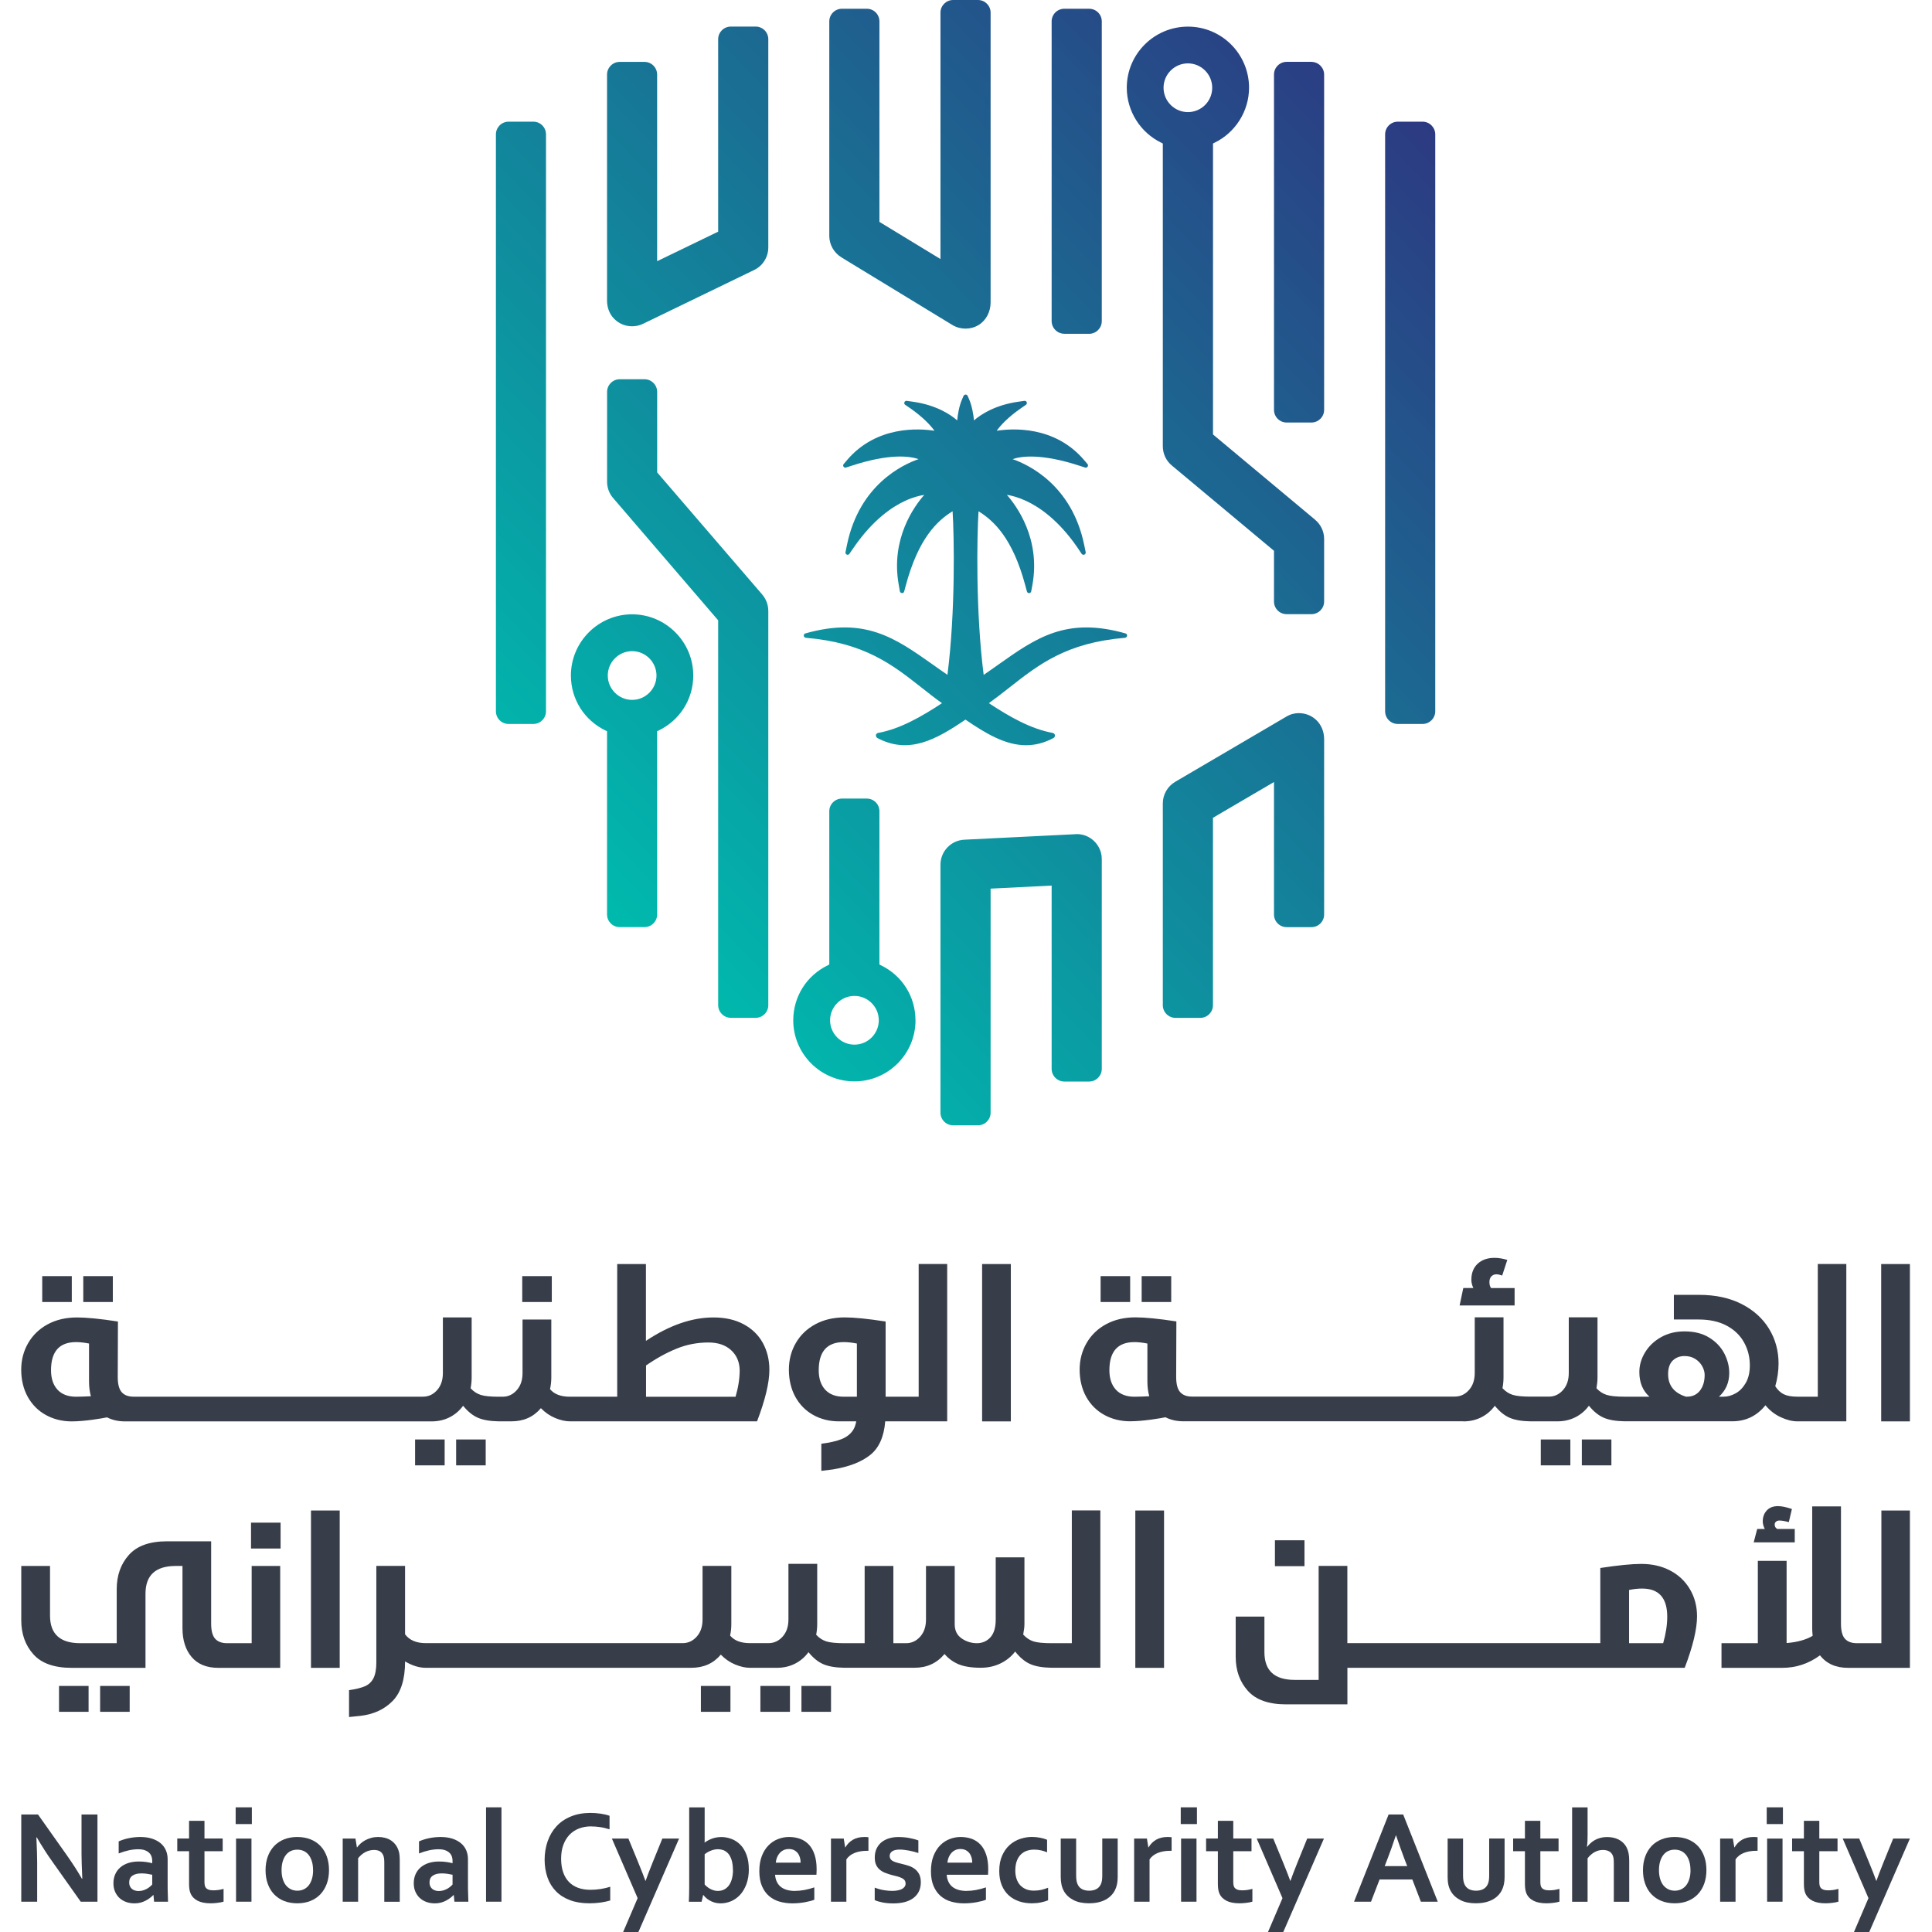 <svg xmlns="http://www.w3.org/2000/svg" xmlns:xlink="http://www.w3.org/1999/xlink" width="1080" viewBox="0 0 810 810" height="1080" preserveAspectRatio="xMidYMid meet"><defs><clipPath id="b294489c04"><path d="M 207 0 L 602 0 L 602 472 L 207 472 Z M 207 0 "></path></clipPath><clipPath id="7e0a733909"><path d="M 319.582 249.293 C 321.23 251.211 322.113 253.66 322.113 256.152 L 322.113 421.414 C 322.113 424.34 319.746 426.73 316.824 426.73 L 306.406 426.73 C 303.484 426.73 301.094 424.32 301.094 421.414 L 301.094 260.066 L 257.059 208.801 C 255.41 206.906 254.523 204.477 254.523 201.984 L 254.523 164.316 C 254.523 161.391 256.891 159 259.816 159 L 270.234 159 C 273.156 159 275.523 161.41 275.523 164.316 L 275.523 198.07 L 319.602 249.293 Z M 290.656 283.215 C 290.656 293.121 285.055 301.98 276.082 306.305 L 275.504 306.57 L 275.504 383.395 C 275.504 386.32 273.137 388.688 270.211 388.688 L 259.797 388.688 C 256.871 388.688 254.504 386.32 254.504 383.395 L 254.504 306.57 L 253.93 306.305 C 244.953 301.98 239.352 293.121 239.352 283.215 C 239.352 269.086 250.883 257.555 265.004 257.555 C 279.129 257.555 290.656 269.086 290.656 283.215 Z M 275.234 283.215 C 275.234 277.594 270.645 273 265.023 273 C 259.402 273 254.812 277.594 254.812 283.215 C 254.812 288.84 259.402 293.43 265.023 293.43 C 270.645 293.43 275.234 288.84 275.234 283.215 Z M 316.824 11.141 L 306.406 11.141 C 303.484 11.141 301.094 13.512 301.094 16.438 L 301.094 97.129 L 275.504 109.508 L 275.504 31.266 C 275.504 28.34 273.137 25.949 270.211 25.949 L 259.797 25.949 C 256.871 25.949 254.504 28.359 254.504 31.266 L 254.504 125.965 C 254.504 128.848 255.473 131.527 257.285 133.441 C 259.301 135.605 262.059 136.797 265.004 136.797 C 266.59 136.797 268.152 136.449 269.574 135.77 L 316.184 113.195 C 319.789 111.484 322.113 107.738 322.113 103.762 L 322.113 16.438 C 322.113 13.512 319.746 11.141 316.824 11.141 Z M 446.219 139.949 L 456.613 139.949 C 459.559 139.949 461.926 137.539 461.926 134.637 L 461.926 8.98 C 461.926 6.035 459.559 3.668 456.613 3.668 L 446.219 3.668 C 443.293 3.668 440.906 6.035 440.906 8.98 L 440.906 134.617 C 440.906 137.539 443.316 139.93 446.219 139.93 Z M 352.77 107.902 L 399.34 136.285 C 402.676 138.281 407.02 138.281 410.312 136.242 C 413.402 134.348 415.316 130.742 415.316 126.809 L 415.316 5.293 C 415.316 2.367 412.949 0 410.004 0 L 399.605 0 C 396.684 0 394.297 2.367 394.297 5.293 L 394.297 108.602 L 368.703 93.031 L 368.703 8.98 C 368.703 6.035 366.336 3.668 363.414 3.668 L 352.996 3.668 C 350.074 3.668 347.684 6.035 347.684 8.98 L 347.684 98.902 C 347.684 102.547 349.641 106.008 352.77 107.883 Z M 223.621 51.016 L 213.207 51.016 C 210.281 51.016 207.914 53.426 207.914 56.332 L 207.914 298.211 C 207.914 301.133 210.281 303.523 213.207 303.523 L 223.621 303.523 C 226.547 303.523 228.914 301.113 228.914 298.211 L 228.914 56.332 C 228.914 53.406 226.547 51.016 223.621 51.016 Z M 596.426 51.016 L 586.031 51.016 C 583.086 51.016 580.719 53.426 580.719 56.332 L 580.719 298.211 C 580.719 301.133 583.086 303.523 586.031 303.523 L 596.426 303.523 C 599.352 303.523 601.738 301.113 601.738 298.211 L 601.738 56.332 C 601.738 53.406 599.328 51.016 596.426 51.016 Z M 549.836 25.93 L 539.438 25.93 C 536.496 25.93 534.129 28.34 534.129 31.246 L 534.129 171.832 C 534.129 174.758 536.496 177.145 539.438 177.145 L 549.836 177.145 C 552.758 177.145 555.148 174.738 555.148 171.832 L 555.148 31.266 C 555.148 28.34 552.738 25.949 549.836 25.949 Z M 544.605 298.973 C 542.797 298.973 540.961 299.445 539.297 300.453 L 492.727 327.766 C 489.492 329.66 487.516 333.121 487.516 336.828 L 487.516 421.438 C 487.516 424.359 489.926 426.75 492.828 426.75 L 503.227 426.75 C 506.168 426.75 508.539 424.34 508.539 421.438 L 508.539 342.863 L 534.129 327.867 L 534.129 383.414 C 534.129 386.34 536.496 388.707 539.438 388.707 L 549.836 388.707 C 552.758 388.707 555.148 386.34 555.148 383.414 L 555.148 309.867 C 555.148 306.715 553.914 303.793 551.812 301.836 C 549.797 299.941 547.223 298.992 544.605 298.992 Z M 451.469 349.699 C 451.305 349.699 451.098 349.699 450.91 349.742 L 450.871 349.742 L 404.301 352.047 C 398.68 352.316 394.297 356.949 394.297 362.551 L 394.297 466.5 C 394.297 469.426 396.703 471.793 399.605 471.793 L 410.004 471.793 C 412.949 471.793 415.316 469.426 415.316 466.5 L 415.316 372.562 L 440.906 371.285 L 440.906 448.129 C 440.906 451.051 443.316 453.441 446.219 453.441 L 456.613 453.441 C 459.559 453.441 461.926 451.031 461.926 448.129 L 461.926 360.266 C 461.926 359.277 461.824 358.371 461.617 357.59 C 460.34 352.891 456.203 349.699 451.469 349.699 Z M 383.836 427.758 C 383.836 441.887 372.348 453.379 358.227 453.379 C 344.102 453.379 332.574 441.887 332.574 427.758 C 332.574 417.852 338.172 408.996 347.109 404.672 L 347.684 404.363 L 347.684 340.102 C 347.684 337.176 350.094 334.809 352.996 334.809 L 363.414 334.809 C 366.336 334.809 368.703 337.176 368.703 340.102 L 368.703 404.363 L 369.281 404.672 C 378.258 408.996 383.816 417.852 383.816 427.758 Z M 368.438 427.758 C 368.438 422.137 363.848 417.543 358.227 417.543 C 352.605 417.543 348.016 422.137 348.016 427.758 C 348.016 433.383 352.605 437.973 358.227 437.973 C 363.848 437.973 368.438 433.383 368.438 427.758 Z M 551.379 217.926 C 553.789 219.945 555.148 222.871 555.148 225.98 L 555.148 252.199 C 555.148 255.121 552.738 257.492 549.836 257.492 L 539.438 257.492 C 536.496 257.492 534.129 255.121 534.129 252.199 L 534.129 230.922 L 491.285 195.148 C 488.875 193.148 487.516 190.203 487.516 187.094 L 487.516 60.18 L 486.941 59.871 C 478.086 55.609 472.406 46.566 472.406 36.785 C 472.406 22.656 483.895 11.164 498.059 11.164 C 512.223 11.164 523.668 22.656 523.668 36.785 C 523.668 46.566 517.965 55.629 509.133 59.871 L 508.559 60.18 L 508.559 182.152 L 551.402 217.926 Z M 508.227 36.785 C 508.227 31.16 503.656 26.57 498.039 26.57 C 492.418 26.57 487.824 31.16 487.824 36.785 C 487.824 42.406 492.395 47 498.039 47 C 503.68 47 508.227 42.43 508.227 36.785 Z M 471.953 265.586 C 447.02 258.48 434.402 267.438 418.383 278.766 C 416.469 280.148 414.473 281.508 412.414 282.949 C 409.016 256.566 409.594 224.867 410.25 214.363 C 416.797 218.379 424.578 225.816 429.828 245.32 L 430.551 247.996 C 430.652 248.41 431.105 248.719 431.477 248.676 C 431.93 248.637 432.258 248.324 432.34 247.914 L 432.855 245.176 C 436.316 225.898 426.27 212.18 422.129 207.465 C 423.984 207.73 426.824 208.453 430.18 209.996 C 435.594 212.508 443.77 217.945 451.777 229.645 L 453.484 232.18 C 453.754 232.551 454.207 232.695 454.617 232.527 C 455.031 232.363 455.277 231.91 455.172 231.457 L 454.555 228.473 C 449.367 203.262 431.066 194.758 424.52 192.492 C 427.977 191.297 436.418 189.957 452.805 195.332 L 454.926 196.012 C 455.297 196.156 455.75 196.012 455.996 195.641 C 456.203 195.293 456.203 194.859 455.934 194.551 L 454.496 192.859 C 442.078 178.32 424.148 179.617 417.867 180.605 C 419.414 178.402 422.645 174.902 427.957 171.215 L 430.117 169.73 C 430.469 169.484 430.59 169.051 430.469 168.641 C 430.305 168.227 429.891 167.98 429.48 168.062 L 426.867 168.434 C 422.09 169.113 418.199 170.434 415.109 171.895 C 412.023 173.379 409.797 174.984 408.355 176.262 C 408.09 173.625 407.492 170.082 406.258 167.281 L 405.699 166.004 C 405.535 165.652 405.227 165.426 404.836 165.426 C 404.445 165.426 404.156 165.676 403.973 165.984 L 403.414 167.281 C 402.141 170.125 401.562 173.625 401.316 176.262 C 398.477 173.727 392.34 169.773 382.785 168.434 L 380.172 168.062 C 379.762 168 379.348 168.227 379.184 168.641 C 379.02 169.051 379.145 169.504 379.535 169.73 L 381.695 171.215 C 387.008 174.922 390.199 178.383 391.785 180.605 C 385.484 179.617 367.531 178.34 355.156 192.859 L 353.719 194.551 C 353.449 194.859 353.406 195.312 353.656 195.641 C 353.902 196.012 354.312 196.156 354.727 196.012 L 356.824 195.332 C 373.109 189.957 381.613 191.273 385.113 192.492 C 378.523 194.758 360.285 203.223 355.098 228.449 L 354.48 231.5 C 354.375 231.91 354.621 232.363 355.035 232.527 C 355.406 232.695 355.898 232.57 356.125 232.18 L 357.875 229.645 C 365.906 217.945 374.035 212.488 379.453 209.996 C 382.848 208.41 385.648 207.773 387.5 207.484 C 383.32 212.223 373.336 225.875 376.797 245.156 L 377.27 247.895 C 377.332 248.305 377.723 248.613 378.156 248.656 C 378.668 248.695 378.938 248.387 379.082 247.977 L 379.801 245.297 C 385.051 225.816 392.832 218.359 399.379 214.344 C 400.039 224.848 400.617 256.504 397.219 282.926 C 395.16 281.527 393.164 280.105 391.25 278.746 C 375.23 267.418 362.609 258.5 337.637 265.566 C 337.227 265.668 336.957 266.078 336.98 266.531 C 337.02 266.984 337.391 267.316 337.844 267.398 C 362.465 269.457 374.121 278.645 386.43 288.324 C 389.168 290.484 391.949 292.691 394.934 294.812 C 386.473 300.371 377.414 305.625 368.109 307.293 C 367.656 307.395 367.285 307.766 367.223 308.262 C 367.18 308.633 367.469 309.23 367.801 309.395 C 380.977 316.418 392.359 310.156 404.773 301.711 C 413.422 307.621 421.574 312.441 430.18 312.441 C 433.926 312.441 437.758 311.516 441.73 309.395 C 442.078 309.23 442.348 308.633 442.305 308.262 C 442.203 307.785 441.852 307.395 441.379 307.293 C 432.094 305.605 423.035 300.371 414.594 294.812 C 417.539 292.691 420.359 290.484 423.055 288.363 C 435.41 278.664 447.02 269.457 471.684 267.398 C 472.137 267.336 472.469 266.984 472.551 266.531 C 472.59 266.078 472.301 265.668 471.871 265.566 Z M 471.953 265.586 "></path></clipPath><linearGradient x1="76.222" gradientTransform="matrix(2.059,0,0,2.06,8.913,0)" y1="207.903" x2="289.683" gradientUnits="userSpaceOnUse" y2="1.795" id="ae9036e34c"><stop style="stop-color:#00b9ad;stop-opacity:1;" offset="0"></stop><stop style="stop-color:#00b9ad;stop-opacity:1;" offset="0.125"></stop><stop style="stop-color:#00b9ad;stop-opacity:1;" offset="0.156"></stop><stop style="stop-color:#00b9ad;stop-opacity:1;" offset="0.164"></stop><stop style="stop-color:#01b7ac;stop-opacity:1;" offset="0.168"></stop><stop style="stop-color:#01b7ac;stop-opacity:1;" offset="0.172"></stop><stop style="stop-color:#01b6ac;stop-opacity:1;" offset="0.176"></stop><stop style="stop-color:#01b6ac;stop-opacity:1;" offset="0.18"></stop><stop style="stop-color:#01b5ac;stop-opacity:1;" offset="0.184"></stop><stop style="stop-color:#02b4ab;stop-opacity:1;" offset="0.188"></stop><stop style="stop-color:#02b4ab;stop-opacity:1;" offset="0.191"></stop><stop style="stop-color:#02b3ab;stop-opacity:1;" offset="0.195"></stop><stop style="stop-color:#02b2ab;stop-opacity:1;" offset="0.199"></stop><stop style="stop-color:#03b2ab;stop-opacity:1;" offset="0.203"></stop><stop style="stop-color:#03b1aa;stop-opacity:1;" offset="0.207"></stop><stop style="stop-color:#03b0aa;stop-opacity:1;" offset="0.211"></stop><stop style="stop-color:#03b0aa;stop-opacity:1;" offset="0.215"></stop><stop style="stop-color:#03afaa;stop-opacity:1;" offset="0.219"></stop><stop style="stop-color:#04aea9;stop-opacity:1;" offset="0.223"></stop><stop style="stop-color:#04aea9;stop-opacity:1;" offset="0.227"></stop><stop style="stop-color:#04ada9;stop-opacity:1;" offset="0.23"></stop><stop style="stop-color:#04ada9;stop-opacity:1;" offset="0.234"></stop><stop style="stop-color:#05aca9;stop-opacity:1;" offset="0.238"></stop><stop style="stop-color:#05aba8;stop-opacity:1;" offset="0.242"></stop><stop style="stop-color:#05aba8;stop-opacity:1;" offset="0.246"></stop><stop style="stop-color:#05aaa8;stop-opacity:1;" offset="0.25"></stop><stop style="stop-color:#05a9a8;stop-opacity:1;" offset="0.254"></stop><stop style="stop-color:#06a9a7;stop-opacity:1;" offset="0.258"></stop><stop style="stop-color:#06a8a7;stop-opacity:1;" offset="0.262"></stop><stop style="stop-color:#06a7a7;stop-opacity:1;" offset="0.266"></stop><stop style="stop-color:#06a7a7;stop-opacity:1;" offset="0.27"></stop><stop style="stop-color:#07a6a7;stop-opacity:1;" offset="0.273"></stop><stop style="stop-color:#07a6a6;stop-opacity:1;" offset="0.277"></stop><stop style="stop-color:#07a5a6;stop-opacity:1;" offset="0.281"></stop><stop style="stop-color:#07a4a6;stop-opacity:1;" offset="0.285"></stop><stop style="stop-color:#07a4a6;stop-opacity:1;" offset="0.289"></stop><stop style="stop-color:#08a3a6;stop-opacity:1;" offset="0.293"></stop><stop style="stop-color:#08a2a5;stop-opacity:1;" offset="0.297"></stop><stop style="stop-color:#08a2a5;stop-opacity:1;" offset="0.301"></stop><stop style="stop-color:#08a1a5;stop-opacity:1;" offset="0.305"></stop><stop style="stop-color:#09a0a5;stop-opacity:1;" offset="0.309"></stop><stop style="stop-color:#09a0a4;stop-opacity:1;" offset="0.312"></stop><stop style="stop-color:#099fa4;stop-opacity:1;" offset="0.316"></stop><stop style="stop-color:#099ea4;stop-opacity:1;" offset="0.32"></stop><stop style="stop-color:#099ea4;stop-opacity:1;" offset="0.324"></stop><stop style="stop-color:#0a9da4;stop-opacity:1;" offset="0.328"></stop><stop style="stop-color:#0a9da3;stop-opacity:1;" offset="0.332"></stop><stop style="stop-color:#0a9ca3;stop-opacity:1;" offset="0.336"></stop><stop style="stop-color:#0a9ba3;stop-opacity:1;" offset="0.34"></stop><stop style="stop-color:#0b9ba3;stop-opacity:1;" offset="0.344"></stop><stop style="stop-color:#0b9aa2;stop-opacity:1;" offset="0.348"></stop><stop style="stop-color:#0b99a2;stop-opacity:1;" offset="0.352"></stop><stop style="stop-color:#0b99a2;stop-opacity:1;" offset="0.355"></stop><stop style="stop-color:#0b98a2;stop-opacity:1;" offset="0.359"></stop><stop style="stop-color:#0c97a2;stop-opacity:1;" offset="0.363"></stop><stop style="stop-color:#0c97a1;stop-opacity:1;" offset="0.367"></stop><stop style="stop-color:#0c96a1;stop-opacity:1;" offset="0.371"></stop><stop style="stop-color:#0c96a1;stop-opacity:1;" offset="0.375"></stop><stop style="stop-color:#0d95a1;stop-opacity:1;" offset="0.379"></stop><stop style="stop-color:#0d94a1;stop-opacity:1;" offset="0.383"></stop><stop style="stop-color:#0d94a0;stop-opacity:1;" offset="0.387"></stop><stop style="stop-color:#0d93a0;stop-opacity:1;" offset="0.391"></stop><stop style="stop-color:#0d92a0;stop-opacity:1;" offset="0.395"></stop><stop style="stop-color:#0e92a0;stop-opacity:1;" offset="0.398"></stop><stop style="stop-color:#0e919f;stop-opacity:1;" offset="0.402"></stop><stop style="stop-color:#0e909f;stop-opacity:1;" offset="0.406"></stop><stop style="stop-color:#0e909f;stop-opacity:1;" offset="0.41"></stop><stop style="stop-color:#0f8f9f;stop-opacity:1;" offset="0.414"></stop><stop style="stop-color:#0f8e9f;stop-opacity:1;" offset="0.418"></stop><stop style="stop-color:#0f8e9e;stop-opacity:1;" offset="0.422"></stop><stop style="stop-color:#0f8d9e;stop-opacity:1;" offset="0.426"></stop><stop style="stop-color:#0f8d9e;stop-opacity:1;" offset="0.43"></stop><stop style="stop-color:#108c9e;stop-opacity:1;" offset="0.434"></stop><stop style="stop-color:#108b9e;stop-opacity:1;" offset="0.438"></stop><stop style="stop-color:#108b9d;stop-opacity:1;" offset="0.441"></stop><stop style="stop-color:#108a9d;stop-opacity:1;" offset="0.445"></stop><stop style="stop-color:#10899d;stop-opacity:1;" offset="0.449"></stop><stop style="stop-color:#11899d;stop-opacity:1;" offset="0.453"></stop><stop style="stop-color:#11889c;stop-opacity:1;" offset="0.457"></stop><stop style="stop-color:#11879c;stop-opacity:1;" offset="0.461"></stop><stop style="stop-color:#11879c;stop-opacity:1;" offset="0.465"></stop><stop style="stop-color:#12869c;stop-opacity:1;" offset="0.469"></stop><stop style="stop-color:#12869c;stop-opacity:1;" offset="0.473"></stop><stop style="stop-color:#12859b;stop-opacity:1;" offset="0.477"></stop><stop style="stop-color:#12849b;stop-opacity:1;" offset="0.48"></stop><stop style="stop-color:#12849b;stop-opacity:1;" offset="0.484"></stop><stop style="stop-color:#13839b;stop-opacity:1;" offset="0.488"></stop><stop style="stop-color:#13829a;stop-opacity:1;" offset="0.492"></stop><stop style="stop-color:#13829a;stop-opacity:1;" offset="0.496"></stop><stop style="stop-color:#13819a;stop-opacity:1;" offset="0.5"></stop><stop style="stop-color:#14809a;stop-opacity:1;" offset="0.504"></stop><stop style="stop-color:#14809a;stop-opacity:1;" offset="0.508"></stop><stop style="stop-color:#147f99;stop-opacity:1;" offset="0.512"></stop><stop style="stop-color:#147e99;stop-opacity:1;" offset="0.516"></stop><stop style="stop-color:#147e99;stop-opacity:1;" offset="0.52"></stop><stop style="stop-color:#157d99;stop-opacity:1;" offset="0.523"></stop><stop style="stop-color:#157d99;stop-opacity:1;" offset="0.527"></stop><stop style="stop-color:#157c98;stop-opacity:1;" offset="0.531"></stop><stop style="stop-color:#157b98;stop-opacity:1;" offset="0.535"></stop><stop style="stop-color:#167b98;stop-opacity:1;" offset="0.539"></stop><stop style="stop-color:#167a98;stop-opacity:1;" offset="0.543"></stop><stop style="stop-color:#167997;stop-opacity:1;" offset="0.547"></stop><stop style="stop-color:#167997;stop-opacity:1;" offset="0.551"></stop><stop style="stop-color:#167897;stop-opacity:1;" offset="0.555"></stop><stop style="stop-color:#177797;stop-opacity:1;" offset="0.559"></stop><stop style="stop-color:#177797;stop-opacity:1;" offset="0.562"></stop><stop style="stop-color:#177696;stop-opacity:1;" offset="0.566"></stop><stop style="stop-color:#177696;stop-opacity:1;" offset="0.57"></stop><stop style="stop-color:#187596;stop-opacity:1;" offset="0.574"></stop><stop style="stop-color:#187496;stop-opacity:1;" offset="0.578"></stop><stop style="stop-color:#187495;stop-opacity:1;" offset="0.582"></stop><stop style="stop-color:#187395;stop-opacity:1;" offset="0.586"></stop><stop style="stop-color:#187295;stop-opacity:1;" offset="0.59"></stop><stop style="stop-color:#197295;stop-opacity:1;" offset="0.594"></stop><stop style="stop-color:#197195;stop-opacity:1;" offset="0.598"></stop><stop style="stop-color:#197094;stop-opacity:1;" offset="0.602"></stop><stop style="stop-color:#197094;stop-opacity:1;" offset="0.605"></stop><stop style="stop-color:#1a6f94;stop-opacity:1;" offset="0.609"></stop><stop style="stop-color:#1a6e94;stop-opacity:1;" offset="0.613"></stop><stop style="stop-color:#1a6e94;stop-opacity:1;" offset="0.617"></stop><stop style="stop-color:#1a6d93;stop-opacity:1;" offset="0.621"></stop><stop style="stop-color:#1a6d93;stop-opacity:1;" offset="0.625"></stop><stop style="stop-color:#1b6c93;stop-opacity:1;" offset="0.629"></stop><stop style="stop-color:#1b6b93;stop-opacity:1;" offset="0.633"></stop><stop style="stop-color:#1b6b92;stop-opacity:1;" offset="0.637"></stop><stop style="stop-color:#1b6a92;stop-opacity:1;" offset="0.641"></stop><stop style="stop-color:#1c6992;stop-opacity:1;" offset="0.645"></stop><stop style="stop-color:#1c6992;stop-opacity:1;" offset="0.648"></stop><stop style="stop-color:#1c6892;stop-opacity:1;" offset="0.652"></stop><stop style="stop-color:#1c6791;stop-opacity:1;" offset="0.656"></stop><stop style="stop-color:#1c6791;stop-opacity:1;" offset="0.66"></stop><stop style="stop-color:#1d6691;stop-opacity:1;" offset="0.664"></stop><stop style="stop-color:#1d6691;stop-opacity:1;" offset="0.668"></stop><stop style="stop-color:#1d6591;stop-opacity:1;" offset="0.672"></stop><stop style="stop-color:#1d6490;stop-opacity:1;" offset="0.676"></stop><stop style="stop-color:#1e6490;stop-opacity:1;" offset="0.68"></stop><stop style="stop-color:#1e6390;stop-opacity:1;" offset="0.684"></stop><stop style="stop-color:#1e6290;stop-opacity:1;" offset="0.688"></stop><stop style="stop-color:#1e628f;stop-opacity:1;" offset="0.691"></stop><stop style="stop-color:#1e618f;stop-opacity:1;" offset="0.695"></stop><stop style="stop-color:#1f608f;stop-opacity:1;" offset="0.699"></stop><stop style="stop-color:#1f608f;stop-opacity:1;" offset="0.703"></stop><stop style="stop-color:#1f5f8f;stop-opacity:1;" offset="0.707"></stop><stop style="stop-color:#1f5e8e;stop-opacity:1;" offset="0.711"></stop><stop style="stop-color:#205e8e;stop-opacity:1;" offset="0.715"></stop><stop style="stop-color:#205d8e;stop-opacity:1;" offset="0.719"></stop><stop style="stop-color:#205d8e;stop-opacity:1;" offset="0.723"></stop><stop style="stop-color:#205c8d;stop-opacity:1;" offset="0.727"></stop><stop style="stop-color:#205b8d;stop-opacity:1;" offset="0.73"></stop><stop style="stop-color:#215b8d;stop-opacity:1;" offset="0.734"></stop><stop style="stop-color:#215a8d;stop-opacity:1;" offset="0.738"></stop><stop style="stop-color:#21598d;stop-opacity:1;" offset="0.742"></stop><stop style="stop-color:#21598c;stop-opacity:1;" offset="0.746"></stop><stop style="stop-color:#22588c;stop-opacity:1;" offset="0.75"></stop><stop style="stop-color:#22578c;stop-opacity:1;" offset="0.754"></stop><stop style="stop-color:#22578c;stop-opacity:1;" offset="0.758"></stop><stop style="stop-color:#22568c;stop-opacity:1;" offset="0.762"></stop><stop style="stop-color:#22568b;stop-opacity:1;" offset="0.766"></stop><stop style="stop-color:#23558b;stop-opacity:1;" offset="0.77"></stop><stop style="stop-color:#23548b;stop-opacity:1;" offset="0.773"></stop><stop style="stop-color:#23548b;stop-opacity:1;" offset="0.777"></stop><stop style="stop-color:#23538a;stop-opacity:1;" offset="0.781"></stop><stop style="stop-color:#24528a;stop-opacity:1;" offset="0.785"></stop><stop style="stop-color:#24528a;stop-opacity:1;" offset="0.789"></stop><stop style="stop-color:#24518a;stop-opacity:1;" offset="0.793"></stop><stop style="stop-color:#24508a;stop-opacity:1;" offset="0.797"></stop><stop style="stop-color:#245089;stop-opacity:1;" offset="0.801"></stop><stop style="stop-color:#254f89;stop-opacity:1;" offset="0.805"></stop><stop style="stop-color:#254e89;stop-opacity:1;" offset="0.809"></stop><stop style="stop-color:#254e89;stop-opacity:1;" offset="0.812"></stop><stop style="stop-color:#254d88;stop-opacity:1;" offset="0.816"></stop><stop style="stop-color:#264d88;stop-opacity:1;" offset="0.82"></stop><stop style="stop-color:#264c88;stop-opacity:1;" offset="0.824"></stop><stop style="stop-color:#264b88;stop-opacity:1;" offset="0.828"></stop><stop style="stop-color:#264b88;stop-opacity:1;" offset="0.832"></stop><stop style="stop-color:#264a87;stop-opacity:1;" offset="0.836"></stop><stop style="stop-color:#274987;stop-opacity:1;" offset="0.84"></stop><stop style="stop-color:#274987;stop-opacity:1;" offset="0.844"></stop><stop style="stop-color:#274887;stop-opacity:1;" offset="0.848"></stop><stop style="stop-color:#274787;stop-opacity:1;" offset="0.852"></stop><stop style="stop-color:#284786;stop-opacity:1;" offset="0.855"></stop><stop style="stop-color:#284686;stop-opacity:1;" offset="0.859"></stop><stop style="stop-color:#284686;stop-opacity:1;" offset="0.863"></stop><stop style="stop-color:#284586;stop-opacity:1;" offset="0.867"></stop><stop style="stop-color:#284485;stop-opacity:1;" offset="0.871"></stop><stop style="stop-color:#294485;stop-opacity:1;" offset="0.875"></stop><stop style="stop-color:#294385;stop-opacity:1;" offset="0.879"></stop><stop style="stop-color:#294285;stop-opacity:1;" offset="0.883"></stop><stop style="stop-color:#294285;stop-opacity:1;" offset="0.887"></stop><stop style="stop-color:#2a4184;stop-opacity:1;" offset="0.891"></stop><stop style="stop-color:#2a4084;stop-opacity:1;" offset="0.895"></stop><stop style="stop-color:#2a4084;stop-opacity:1;" offset="0.898"></stop><stop style="stop-color:#2a3f84;stop-opacity:1;" offset="0.902"></stop><stop style="stop-color:#2a3f84;stop-opacity:1;" offset="0.906"></stop><stop style="stop-color:#2b3e83;stop-opacity:1;" offset="0.91"></stop><stop style="stop-color:#2b3d83;stop-opacity:1;" offset="0.914"></stop><stop style="stop-color:#2b3d83;stop-opacity:1;" offset="0.918"></stop><stop style="stop-color:#2b3c83;stop-opacity:1;" offset="0.922"></stop><stop style="stop-color:#2c3b82;stop-opacity:1;" offset="0.926"></stop><stop style="stop-color:#2c3b82;stop-opacity:1;" offset="0.93"></stop><stop style="stop-color:#2c3a82;stop-opacity:1;" offset="0.938"></stop><stop style="stop-color:#2c3a82;stop-opacity:1;" offset="1"></stop></linearGradient><clipPath id="5404ae7c94"><path d="M 8.836 529 L 323 529 L 323 596 L 8.836 596 Z M 8.836 529 "></path></clipPath><clipPath id="b387a32cb4"><path d="M 788 529 L 800.836 529 L 800.836 596 L 788 596 Z M 788 529 "></path></clipPath><clipPath id="e4fefe4b53"><path d="M 8.836 646 L 118 646 L 118 700 L 8.836 700 Z M 8.836 646 "></path></clipPath><clipPath id="f8a9bbb528"><path d="M 721 631 L 800.836 631 L 800.836 700 L 721 700 Z M 721 631 "></path></clipPath><clipPath id="3266fb786d"><path d="M 8.836 760 L 41 760 L 41 798 L 8.836 798 Z M 8.836 760 "></path></clipPath><clipPath id="8f3664c82b"><path d="M 772 770 L 800.836 770 L 800.836 810 L 772 810 Z M 772 770 "></path></clipPath></defs><g id="4c52d02e22"><g clip-rule="nonzero" clip-path="url(#b294489c04)"><g clip-rule="nonzero" clip-path="url(#7e0a733909)"><path style=" stroke:none;fill-rule:nonzero;fill:url(#ae9036e34c);" d="M 207.914 0 L 207.914 471.793 L 601.738 471.793 L 601.738 0 Z M 207.914 0 "></path></g></g><path style=" stroke:none;fill-rule:nonzero;fill:#383e49;fill-opacity:1;" d="M 34.914 535.023 L 47.309 535.023 L 47.309 545.875 L 34.914 545.875 Z M 34.914 535.023 "></path><path style=" stroke:none;fill-rule:nonzero;fill:#383e49;fill-opacity:1;" d="M 17.703 535.023 L 30.098 535.023 L 30.098 545.875 L 17.703 545.875 Z M 17.703 535.023 "></path><g clip-rule="nonzero" clip-path="url(#5404ae7c94)"><path style=" stroke:none;fill-rule:nonzero;fill:#383e49;fill-opacity:1;" d="M 180.984 595.926 C 183.742 595.926 186.254 595.348 188.52 594.195 C 190.785 593.043 192.66 591.434 194.16 589.375 C 196.117 591.785 198.176 593.453 200.359 594.402 C 202.539 595.348 205.445 595.844 209.047 595.906 L 214.379 595.906 C 219.547 595.906 223.664 594.07 226.773 590.383 C 228.543 592.219 230.562 593.598 232.785 594.523 C 235.027 595.453 237.086 595.906 238.98 595.906 L 317.398 595.906 C 320.84 586.883 322.566 579.676 322.566 574.301 C 322.566 570.098 321.641 566.348 319.809 563.012 C 317.977 559.695 315.301 557.082 311.758 555.188 C 308.219 553.293 304.02 552.344 299.137 552.344 C 290.078 552.344 280.629 555.617 270.809 562.168 L 270.809 529.957 L 258.766 529.957 L 258.766 585.586 L 238.961 585.586 C 235.109 585.586 232.332 584.516 230.602 582.395 C 230.953 580.848 231.137 579.242 231.137 577.574 L 231.137 553.211 L 219.074 553.211 L 219.074 575.68 C 219.074 578.664 218.25 581.055 216.621 582.867 C 214.996 584.68 213.02 585.586 210.734 585.586 L 209.027 585.586 C 205.691 585.586 203.219 585.34 201.613 584.844 C 200.008 584.352 198.586 583.422 197.312 582.043 C 197.602 580.5 197.742 578.996 197.742 577.555 L 197.742 552.324 L 185.68 552.324 L 185.68 575.66 C 185.68 578.645 184.855 581.035 183.23 582.848 C 181.602 584.66 179.625 585.566 177.32 585.566 L 55.996 585.566 C 53.816 585.566 52.168 584.949 51.055 583.711 C 49.945 582.477 49.367 580.355 49.367 577.391 L 49.449 554.055 C 41.977 552.898 36.273 552.344 32.32 552.344 C 27.668 552.344 23.59 553.293 20.051 555.188 C 16.531 557.082 13.793 559.695 11.836 563.055 C 9.879 566.41 8.891 570.16 8.891 574.301 C 8.891 578.438 9.82 582.395 11.652 585.668 C 13.484 588.941 16.016 591.477 19.227 593.246 C 22.438 595.02 26.125 595.926 29.996 595.926 C 35.676 595.926 42.82 594.648 44.879 594.234 C 46.98 595.309 49.449 595.926 52.375 595.926 Z M 270.852 572.488 C 275.152 569.5 279.414 567.152 283.676 565.422 C 287.918 563.691 292.367 562.848 297.02 562.848 C 300.973 562.848 304.121 563.898 306.488 566.039 C 308.836 568.16 310.051 570.984 310.113 574.484 C 310.113 577.926 309.535 581.633 308.383 585.605 L 270.852 585.605 Z M 24.105 582.621 C 22.293 580.645 21.391 577.926 21.391 574.484 C 21.391 566.617 24.891 562.684 31.887 562.684 C 33.496 562.684 35.305 562.891 37.324 563.281 L 37.324 579.305 C 37.324 581.551 37.613 583.547 38.105 585.379 C 36.418 585.461 33.906 585.586 31.887 585.586 C 28.574 585.586 25.898 584.598 24.105 582.621 "></path></g><path style=" stroke:none;fill-rule:nonzero;fill:#383e49;fill-opacity:1;" d="M 174.027 603.504 L 186.422 603.504 L 186.422 614.359 L 174.027 614.359 Z M 174.027 603.504 "></path><path style=" stroke:none;fill-rule:nonzero;fill:#383e49;fill-opacity:1;" d="M 191.238 603.504 L 203.633 603.504 L 203.633 614.359 L 191.238 614.359 Z M 191.238 603.504 "></path><path style=" stroke:none;fill-rule:nonzero;fill:#383e49;fill-opacity:1;" d="M 218.949 535.023 L 231.344 535.023 L 231.344 545.875 L 218.949 545.875 Z M 218.949 535.023 "></path><path style=" stroke:none;fill-rule:nonzero;fill:#383e49;fill-opacity:1;" d="M 340.973 593.246 C 344.164 595.02 347.727 595.906 351.68 595.906 L 358.988 595.906 C 358.719 597.367 358.289 598.645 357.609 599.652 C 356.516 601.281 354.93 602.516 352.832 603.359 C 350.73 604.184 347.91 604.844 344.348 605.297 L 344.348 616.664 L 349.168 616.066 C 355.879 614.977 361.086 612.977 364.793 610.035 C 368.5 607.109 370.621 602.391 371.133 595.906 L 397.117 595.906 L 397.117 529.934 L 385.156 529.934 L 385.156 585.566 L 371.301 585.566 L 371.301 554.055 C 363.848 552.898 358.121 552.324 354.168 552.324 C 349.516 552.324 345.422 553.27 341.898 555.164 C 338.359 557.059 335.621 559.676 333.664 563.035 C 331.707 566.391 330.742 570.141 330.742 574.277 C 330.742 578.418 331.648 582.371 333.457 585.648 C 335.27 588.922 337.762 591.457 340.953 593.227 M 353.758 562.684 C 355.426 562.684 357.258 562.891 359.254 563.281 L 359.254 585.586 L 353.758 585.586 C 350.359 585.586 347.766 584.598 345.957 582.621 C 344.145 580.645 343.258 577.926 343.258 574.484 C 343.258 566.617 346.758 562.684 353.758 562.684 "></path><path style=" stroke:none;fill-rule:nonzero;fill:#383e49;fill-opacity:1;" d="M 411.754 529.957 L 423.797 529.957 L 423.797 595.926 L 411.754 595.926 Z M 411.754 529.957 "></path><path style=" stroke:none;fill-rule:nonzero;fill:#383e49;fill-opacity:1;" d="M 478.645 535.023 L 491.039 535.023 L 491.039 545.875 L 478.645 545.875 Z M 478.645 535.023 "></path><path style=" stroke:none;fill-rule:nonzero;fill:#383e49;fill-opacity:1;" d="M 461.434 535.023 L 473.824 535.023 L 473.824 545.875 L 461.434 545.875 Z M 461.434 535.023 "></path><path style=" stroke:none;fill-rule:nonzero;fill:#383e49;fill-opacity:1;" d="M 613.535 595.926 C 616.293 595.926 618.805 595.348 621.07 594.195 C 623.336 593.043 625.207 591.434 626.711 589.375 C 628.668 591.785 630.727 593.453 632.906 594.402 C 635.09 595.348 637.992 595.844 641.617 595.906 L 652.98 595.906 C 655.719 595.906 658.23 595.328 660.516 594.176 C 662.781 593.02 664.652 591.414 666.156 589.355 C 668.113 591.766 670.172 593.434 672.355 594.379 C 674.535 595.328 677.438 595.82 681.043 595.883 L 726.316 595.883 C 731.934 595.883 736.566 593.641 740.172 589.168 C 741.961 591.352 744.102 593.02 746.594 594.176 C 749.086 595.328 751.391 595.906 753.512 595.906 L 774.078 595.906 L 774.078 529.934 L 762.117 529.934 L 762.117 585.566 L 753.512 585.566 C 751.102 585.566 749.207 585.215 747.828 584.535 C 746.449 583.855 745.277 582.723 744.289 581.18 C 745.215 577.965 745.668 574.773 745.668 571.621 C 745.668 566.289 744.328 561.426 741.672 557.082 C 738.996 552.715 735.168 549.254 730.145 546.699 C 725.121 544.148 719.191 542.871 712.355 542.871 L 701.773 542.871 L 701.773 553.207 L 712.191 553.207 C 716.781 553.207 720.695 554.074 723.906 555.785 C 727.117 557.512 729.547 559.84 731.172 562.766 C 732.801 565.691 733.625 568.902 733.625 572.406 C 733.625 575.391 733.047 577.863 731.895 579.84 C 730.742 581.816 729.32 583.277 727.633 584.184 C 725.945 585.113 724.297 585.566 722.672 585.566 L 720.695 585.566 C 723.555 582.93 724.996 579.613 724.996 575.66 C 724.996 572.859 724.297 570.098 722.898 567.398 C 721.477 564.703 719.375 562.496 716.555 560.77 C 713.734 559.039 710.297 558.191 706.223 558.191 C 702.555 558.191 699.281 558.996 696.422 560.602 C 693.559 562.211 691.316 564.332 689.711 566.969 C 688.105 569.602 687.301 572.363 687.301 575.227 C 687.301 579.594 688.699 583.031 691.52 585.566 L 681.02 585.566 C 677.688 585.566 675.215 585.316 673.629 584.824 C 672.023 584.328 670.582 583.402 669.328 582.023 C 669.594 580.477 669.762 578.973 669.762 577.531 L 669.762 552.301 L 657.715 552.301 L 657.715 575.637 C 657.715 578.625 656.891 581.012 655.266 582.824 C 653.641 584.637 651.664 585.543 649.379 585.543 L 641.637 585.543 C 638.301 585.543 635.832 585.297 634.227 584.805 C 632.621 584.309 631.199 583.383 629.922 582.004 C 630.211 580.457 630.355 578.953 630.355 577.512 L 630.355 552.281 L 618.289 552.281 L 618.289 575.617 C 618.289 578.605 617.469 580.992 615.84 582.805 C 614.215 584.617 612.238 585.523 609.934 585.523 L 499.746 585.523 C 497.562 585.523 495.918 584.906 494.805 583.672 C 493.691 582.434 493.117 580.312 493.117 577.348 L 493.199 554.012 C 485.727 552.859 480.023 552.305 476.07 552.305 C 471.438 552.305 467.34 553.25 463.801 555.145 C 460.277 557.039 457.539 559.656 455.586 563.012 C 453.629 566.371 452.641 570.117 452.641 574.258 C 452.641 578.398 453.566 582.352 455.398 585.629 C 457.23 588.902 459.766 591.434 462.977 593.207 C 466.188 594.977 469.871 595.883 473.742 595.883 C 479.426 595.883 486.57 594.605 488.629 594.195 C 490.727 595.266 493.199 595.883 496.121 595.883 L 613.535 595.883 Z M 701.301 570.426 C 702.598 569.172 704.246 568.531 706.242 568.531 C 707.973 568.531 709.453 568.922 710.73 569.727 C 711.984 570.531 712.973 571.539 713.652 572.773 C 714.332 574.012 714.684 575.227 714.684 576.441 C 714.684 579.141 714.023 581.344 712.707 583.031 C 711.387 584.723 709.555 585.566 707.211 585.566 L 706.859 585.566 C 701.875 584.02 699.363 580.848 699.363 576.09 C 699.363 573.578 700.023 571.684 701.301 570.406 M 467.836 582.621 C 466.023 580.645 465.117 577.926 465.117 574.484 C 465.117 566.617 468.617 562.684 475.617 562.684 C 477.223 562.684 479.035 562.891 481.051 563.281 L 481.051 579.305 C 481.051 581.551 481.34 583.547 481.836 585.379 C 480.145 585.461 477.637 585.586 475.617 585.586 C 472.301 585.586 469.625 584.598 467.836 582.621 "></path><path style=" stroke:none;fill-rule:nonzero;fill:#383e49;fill-opacity:1;" d="M 635.051 540.027 L 625.145 540.027 C 624.695 539.41 624.445 538.566 624.445 537.535 C 624.445 536.504 624.715 535.703 625.27 535.125 C 625.824 534.551 626.527 534.262 627.371 534.262 C 628.008 534.262 628.812 534.426 629.801 534.777 L 631.941 528.227 C 630.047 527.648 628.254 527.359 626.586 527.359 C 623.602 527.359 621.234 528.207 619.484 529.852 C 617.734 531.52 616.871 533.746 616.871 536.566 C 616.871 537.719 617.16 538.875 617.715 540.008 L 613.492 540.008 L 611.949 547.32 L 635.008 547.32 L 635.008 540.008 Z M 635.051 540.027 "></path><path style=" stroke:none;fill-rule:nonzero;fill:#383e49;fill-opacity:1;" d="M 663.191 603.504 L 675.586 603.504 L 675.586 614.359 L 663.191 614.359 Z M 663.191 603.504 "></path><path style=" stroke:none;fill-rule:nonzero;fill:#383e49;fill-opacity:1;" d="M 645.98 603.504 L 658.375 603.504 L 658.375 614.359 L 645.98 614.359 Z M 645.98 603.504 "></path><g clip-rule="nonzero" clip-path="url(#b387a32cb4)"><path style=" stroke:none;fill-rule:nonzero;fill:#383e49;fill-opacity:1;" d="M 788.695 529.957 L 800.738 529.957 L 800.738 595.926 L 788.695 595.926 Z M 788.695 529.957 "></path></g><path style=" stroke:none;fill-rule:nonzero;fill:#383e49;fill-opacity:1;" d="M 24.746 706.836 L 37.137 706.836 L 37.137 717.688 L 24.746 717.688 Z M 24.746 706.836 "></path><path style=" stroke:none;fill-rule:nonzero;fill:#383e49;fill-opacity:1;" d="M 41.977 706.836 L 54.371 706.836 L 54.371 717.688 L 41.977 717.688 Z M 41.977 706.836 "></path><path style=" stroke:none;fill-rule:nonzero;fill:#383e49;fill-opacity:1;" d="M 105.242 638.375 L 117.637 638.375 L 117.637 649.227 L 105.242 649.227 Z M 105.242 638.375 "></path><g clip-rule="nonzero" clip-path="url(#e4fefe4b53)"><path style=" stroke:none;fill-rule:nonzero;fill:#383e49;fill-opacity:1;" d="M 105.488 688.914 L 95.176 688.914 C 92.992 688.914 91.348 688.297 90.215 687.062 C 89.102 685.828 88.527 683.707 88.527 680.738 L 88.527 646.199 L 70.016 646.199 C 62.73 646.199 57.398 648.117 54.02 651.926 C 50.625 655.734 48.934 660.516 48.934 666.262 L 48.934 688.914 L 33.617 688.914 C 25.199 688.914 20.977 685.066 20.977 677.383 L 20.977 656.539 L 8.914 656.539 L 8.914 679.277 C 8.914 685.023 10.602 689.781 13.996 693.57 C 17.375 697.359 22.727 699.254 30.016 699.254 L 61 699.254 L 61 668.176 C 61 660.434 65.219 656.539 73.66 656.539 L 76.504 656.539 L 76.504 682.633 C 76.504 687.68 77.801 691.719 80.371 694.746 C 82.945 697.75 86.672 699.254 91.551 699.254 L 117.473 699.254 L 117.473 656.539 L 105.512 656.539 L 105.512 688.918 Z M 105.488 688.914 "></path></g><path style=" stroke:none;fill-rule:nonzero;fill:#383e49;fill-opacity:1;" d="M 130.379 633.285 L 142.426 633.285 L 142.426 699.254 L 130.379 699.254 Z M 130.379 633.285 "></path><path style=" stroke:none;fill-rule:nonzero;fill:#383e49;fill-opacity:1;" d="M 293.848 706.836 L 306.242 706.836 L 306.242 717.688 L 293.848 717.688 Z M 293.848 706.836 "></path><path style=" stroke:none;fill-rule:nonzero;fill:#383e49;fill-opacity:1;" d="M 336.012 706.836 L 348.406 706.836 L 348.406 717.688 L 336.012 717.688 Z M 336.012 706.836 "></path><path style=" stroke:none;fill-rule:nonzero;fill:#383e49;fill-opacity:1;" d="M 318.801 706.836 L 331.195 706.836 L 331.195 717.688 L 318.801 717.688 Z M 318.801 706.836 "></path><path style=" stroke:none;fill-rule:nonzero;fill:#383e49;fill-opacity:1;" d="M 449.387 688.914 L 440.781 688.914 C 437.387 688.914 434.914 688.668 433.328 688.176 C 431.746 687.68 430.305 686.734 428.984 685.293 C 429.336 683.457 429.5 681.996 429.5 680.902 L 429.5 652.914 L 417.457 652.914 L 417.457 679.008 C 417.457 682.348 416.715 684.816 415.234 686.465 C 413.73 688.094 411.836 688.918 409.551 688.918 C 407.266 688.918 405.062 688.238 403.148 686.898 C 401.215 685.539 400.266 683.582 400.266 681.008 L 400.266 656.539 L 388.223 656.539 L 388.223 679.008 C 388.223 681.996 387.398 684.387 385.773 686.199 C 384.145 688.012 382.168 688.918 379.883 688.918 L 374.551 688.918 L 374.551 656.539 L 362.508 656.539 L 362.508 688.918 L 353.902 688.918 C 350.566 688.918 348.098 688.668 346.492 688.176 C 344.883 687.68 343.445 686.754 342.188 685.375 C 342.477 683.828 342.621 682.324 342.621 680.883 L 342.621 655.652 L 330.555 655.652 L 330.555 678.988 C 330.555 681.977 329.73 684.363 328.105 686.176 C 326.48 687.988 324.504 688.895 322.195 688.895 L 314.457 688.895 C 310.605 688.895 307.828 687.824 306.098 685.703 C 306.449 684.16 306.613 682.551 306.613 680.883 L 306.613 656.52 L 294.547 656.52 L 294.547 678.988 C 294.547 681.977 293.723 684.363 292.098 686.176 C 290.473 687.988 288.496 688.895 286.211 688.895 L 178.516 688.895 C 174.562 688.895 171.66 687.66 169.828 685.188 L 169.828 656.52 L 157.781 656.52 L 157.781 696.988 C 157.781 699.789 157.371 701.996 156.59 703.582 C 155.785 705.145 154.57 706.301 152.965 706.98 C 151.359 707.66 149.137 708.215 146.336 708.605 L 146.336 719.871 L 151.152 719.379 C 156.652 718.738 161.16 716.66 164.617 713.137 C 168.078 709.594 169.828 704.094 169.828 696.641 L 169.828 696.559 C 172.812 698.328 175.715 699.234 178.516 699.234 L 289.812 699.234 C 294.98 699.234 299.098 697.402 302.207 693.715 C 303.977 695.547 305.996 696.93 308.219 697.855 C 310.461 698.781 312.52 699.234 314.414 699.234 L 325.777 699.234 C 328.539 699.234 331.051 698.656 333.312 697.504 C 335.578 696.352 337.453 694.746 338.957 692.684 C 340.91 695.094 342.969 696.762 345.152 697.711 C 347.336 698.656 350.238 699.152 353.84 699.215 L 383.445 699.215 C 388.613 699.215 392.793 697.297 396.004 693.449 C 397.609 695.344 399.586 696.785 401.891 697.75 C 404.219 698.719 407.328 699.215 411.219 699.215 C 414.203 699.215 416.941 698.617 419.453 697.402 C 421.945 696.188 424.004 694.539 425.609 692.418 C 427.605 694.949 429.727 696.703 431.93 697.668 C 434.133 698.637 437.078 699.152 440.762 699.215 L 461.328 699.215 L 461.328 633.246 L 449.367 633.246 L 449.367 688.875 Z M 449.387 688.914 "></path><path style=" stroke:none;fill-rule:nonzero;fill:#383e49;fill-opacity:1;" d="M 475.988 633.285 L 488.031 633.285 L 488.031 699.254 L 475.988 699.254 Z M 475.988 633.285 "></path><path style=" stroke:none;fill-rule:nonzero;fill:#383e49;fill-opacity:1;" d="M 534.52 645.766 L 546.914 645.766 L 546.914 656.621 L 534.52 656.621 Z M 534.52 645.766 "></path><path style=" stroke:none;fill-rule:nonzero;fill:#383e49;fill-opacity:1;" d="M 700.332 658.516 C 696.793 656.621 692.715 655.676 688.062 655.676 C 684.109 655.676 678.387 656.25 670.934 657.383 L 670.934 688.895 L 564.887 688.895 L 564.887 656.52 L 552.844 656.52 L 552.844 704.301 L 542.773 704.301 C 534.355 704.301 530.113 700.43 530.113 692.684 L 530.113 677.773 L 518.07 677.773 L 518.07 694.578 C 518.07 700.328 519.758 705.082 523.156 708.875 C 526.531 712.664 531.883 714.559 539.172 714.559 L 564.906 714.559 L 564.906 699.234 L 706.324 699.234 C 709.762 690.215 711.492 683.004 711.492 677.629 C 711.492 673.488 710.523 669.742 708.566 666.383 C 706.613 663.027 703.875 660.391 700.332 658.516 M 697.285 688.914 L 682.996 688.914 L 682.996 666.609 C 684.891 666.199 686.723 666.012 688.496 666.012 C 695.496 666.012 698.996 669.945 698.996 677.816 C 698.996 681.254 698.418 684.961 697.285 688.938 "></path><path style=" stroke:none;fill-rule:nonzero;fill:#383e49;fill-opacity:1;" d="M 735.25 646.633 L 752.461 646.633 L 752.461 641.031 L 745.152 641.031 C 744.41 640.641 744.039 640 744.039 639.137 C 744.039 638.684 744.227 638.289 744.598 637.961 C 744.969 637.652 745.441 637.488 746.016 637.488 C 746.984 637.488 748.324 637.715 749.969 638.168 L 751.266 632.648 C 748.859 631.844 746.902 631.453 745.422 631.453 C 743.422 631.453 741.836 632.051 740.727 633.266 C 739.613 634.48 739.039 636.004 739.039 637.836 C 739.039 638.828 739.305 639.875 739.902 641.031 L 736.711 641.031 Z M 735.25 646.633 "></path><g clip-rule="nonzero" clip-path="url(#f8a9bbb528)"><path style=" stroke:none;fill-rule:nonzero;fill:#383e49;fill-opacity:1;" d="M 788.797 688.914 L 778.465 688.914 C 776.281 688.914 774.633 688.297 773.5 687.062 C 772.391 685.828 771.836 683.707 771.836 680.738 L 771.836 631.555 L 759.77 631.555 L 759.77 682.633 C 759.77 683.375 759.832 684.445 759.957 685.828 C 757.258 687.434 753.719 688.441 749.371 688.832 L 749.043 688.832 C 749.043 688.832 749.043 654.398 749.043 654.398 L 736.98 654.398 L 736.98 688.914 L 721.746 688.914 L 721.746 699.254 L 747.211 699.254 C 753.016 699.254 758.289 697.504 763.043 694.004 C 765.742 697.504 769.672 699.254 774.84 699.254 L 780.172 699.254 C 780.172 699.254 800.738 699.254 800.738 699.254 L 800.738 633.285 L 788.777 633.285 L 788.777 688.914 Z M 788.797 688.914 "></path></g><g clip-rule="nonzero" clip-path="url(#3266fb786d)"><path style=" stroke:none;fill-rule:nonzero;fill:#383e49;fill-opacity:1;" d="M 27.957 777.727 C 30.57 781.453 32.711 784.77 34.34 787.672 L 34.504 787.672 C 34.297 782.918 34.176 779.457 34.176 777.293 L 34.176 760.734 L 40.863 760.734 L 40.863 797.293 L 33.844 797.293 L 21.926 780.465 C 19.824 777.539 17.664 774.164 15.418 770.332 L 15.254 770.332 C 15.461 774.82 15.582 778.281 15.582 780.734 L 15.582 797.293 L 8.914 797.293 L 8.914 760.734 L 15.934 760.734 Z M 27.957 777.727 "></path></g><path style=" stroke:none;fill-rule:nonzero;fill:#383e49;fill-opacity:1;" d="M 64.355 794.492 L 64.254 794.492 C 63.883 794.883 63.449 795.273 62.934 795.664 C 62.422 796.055 61.844 796.449 61.184 796.797 C 60.527 797.148 59.805 797.438 59.004 797.664 C 58.199 797.891 57.336 797.992 56.41 797.992 C 55.152 797.992 53.98 797.809 52.887 797.414 C 51.797 797.023 50.852 796.449 50.066 795.727 C 49.285 794.984 48.668 794.102 48.215 793.051 C 47.762 792 47.555 790.824 47.555 789.547 C 47.555 788.129 47.824 786.852 48.34 785.719 C 48.852 784.586 49.574 783.637 50.5 782.855 C 51.426 782.07 52.539 781.473 53.836 781.062 C 55.133 780.652 56.555 780.445 58.117 780.445 C 59.27 780.445 60.32 780.508 61.289 780.652 C 62.254 780.793 63.102 780.961 63.82 781.164 L 63.82 780.094 C 63.82 779.477 63.719 778.879 63.512 778.305 C 63.305 777.727 62.977 777.211 62.504 776.777 C 62.027 776.324 61.434 775.977 60.691 775.707 C 59.949 775.441 59.043 775.316 57.953 775.316 C 56.637 775.316 55.34 775.461 54.02 775.75 C 52.703 776.039 51.281 776.469 49.758 777.066 L 49.758 772 C 51.098 771.422 52.496 770.969 54 770.66 C 55.48 770.352 57.066 770.188 58.695 770.168 C 60.629 770.168 62.316 770.395 63.758 770.867 C 65.199 771.34 66.414 772 67.383 772.824 C 68.348 773.648 69.09 774.637 69.562 775.77 C 70.039 776.902 70.285 778.137 70.285 779.457 L 70.285 789.426 C 70.285 791.176 70.285 792.68 70.348 793.934 C 70.387 795.191 70.43 796.305 70.449 797.293 L 64.602 797.293 L 64.336 794.473 Z M 63.84 786.004 C 63.223 785.863 62.504 785.738 61.719 785.613 C 60.918 785.492 60.113 785.43 59.289 785.43 C 57.707 785.43 56.449 785.738 55.543 786.375 C 54.617 786.996 54.164 787.961 54.164 789.258 C 54.164 789.855 54.266 790.391 54.473 790.824 C 54.68 791.258 54.969 791.648 55.316 791.938 C 55.668 792.227 56.078 792.453 56.555 792.598 C 57.027 792.742 57.52 792.824 58.055 792.824 C 58.715 792.824 59.332 792.742 59.91 792.574 C 60.484 792.41 61.02 792.184 61.516 791.918 C 62.008 791.648 62.441 791.359 62.832 791.031 C 63.223 790.703 63.551 790.391 63.82 790.082 L 63.82 786.047 Z M 63.84 786.004 "></path><path style=" stroke:none;fill-rule:nonzero;fill:#383e49;fill-opacity:1;" d="M 93.754 797.273 C 93.035 797.5 92.148 797.664 91.141 797.785 C 90.133 797.91 89.184 797.973 88.32 797.973 C 86.098 797.973 84.285 797.621 82.863 796.902 C 81.465 796.18 80.457 795.148 79.879 793.789 C 79.469 792.824 79.262 791.504 79.262 789.855 L 79.262 776.141 L 74.32 776.141 L 74.32 770.805 L 79.262 770.805 L 79.262 763.391 L 85.727 763.391 L 85.727 770.805 L 93.363 770.805 L 93.363 776.141 L 85.727 776.141 L 85.727 789.012 C 85.727 790.023 85.871 790.785 86.18 791.277 C 86.715 792.121 87.805 792.535 89.43 792.535 C 90.172 792.535 90.914 792.473 91.656 792.371 C 92.395 792.246 93.098 792.102 93.734 791.918 L 93.734 797.273 Z M 93.754 797.273 "></path><path style=" stroke:none;fill-rule:nonzero;fill:#383e49;fill-opacity:1;" d="M 98.801 757.727 L 105.594 757.727 L 105.594 764.75 L 98.801 764.75 Z M 98.965 770.828 L 105.43 770.828 L 105.43 797.293 L 98.965 797.293 Z M 98.965 770.828 "></path><path style=" stroke:none;fill-rule:nonzero;fill:#383e49;fill-opacity:1;" d="M 137.938 784.07 C 137.938 786.148 137.629 788.043 137.012 789.754 C 136.391 791.465 135.508 792.926 134.355 794.16 C 133.199 795.375 131.801 796.324 130.152 796.984 C 128.508 797.641 126.676 797.973 124.656 797.973 C 122.641 797.973 120.727 797.641 119.078 796.984 C 117.43 796.324 116.031 795.375 114.879 794.16 C 113.727 792.945 112.859 791.484 112.242 789.754 C 111.625 788.043 111.336 786.148 111.336 784.07 C 111.336 781.988 111.645 780.094 112.262 778.387 C 112.883 776.676 113.766 775.215 114.918 773.977 C 116.07 772.762 117.473 771.816 119.117 771.156 C 120.766 770.496 122.578 770.168 124.617 770.168 C 126.652 770.168 128.547 770.496 130.195 771.156 C 131.844 771.816 133.242 772.762 134.395 773.977 C 135.547 775.191 136.414 776.656 137.031 778.387 C 137.648 780.094 137.938 781.988 137.938 784.07 M 131.246 784.07 C 131.246 782.668 131.082 781.434 130.75 780.363 C 130.422 779.293 129.969 778.387 129.391 777.664 C 128.816 776.945 128.117 776.387 127.293 776.016 C 126.469 775.645 125.582 775.48 124.617 775.48 C 123.648 775.48 122.785 775.668 121.98 776.016 C 121.18 776.387 120.477 776.922 119.902 777.664 C 119.324 778.387 118.871 779.293 118.543 780.363 C 118.215 781.434 118.047 782.668 118.047 784.07 C 118.047 785.469 118.215 786.707 118.543 787.777 C 118.871 788.848 119.324 789.754 119.922 790.477 C 120.52 791.195 121.219 791.73 122.023 792.121 C 122.824 792.492 123.711 792.68 124.68 792.68 C 125.645 792.68 126.531 792.492 127.332 792.121 C 128.137 791.75 128.816 791.195 129.414 790.477 C 129.988 789.754 130.441 788.848 130.773 787.777 C 131.102 786.707 131.266 785.469 131.266 784.07 "></path><path style=" stroke:none;fill-rule:nonzero;fill:#383e49;fill-opacity:1;" d="M 149.629 774.512 L 149.734 774.512 C 150.105 773.957 150.598 773.422 151.176 772.906 C 151.75 772.371 152.43 771.918 153.172 771.508 C 153.914 771.113 154.734 770.785 155.641 770.539 C 156.547 770.289 157.496 770.168 158.523 770.168 C 159.555 770.168 160.418 770.27 161.324 770.496 C 162.23 770.723 163.055 771.055 163.793 771.527 C 164.535 771.98 165.195 772.598 165.77 773.32 C 166.348 774.039 166.801 774.945 167.129 775.953 C 167.316 776.512 167.438 777.129 167.5 777.809 C 167.562 778.469 167.602 779.25 167.602 780.113 L 167.602 797.312 L 161.117 797.312 L 161.117 781.145 C 161.117 780.445 161.098 779.828 161.035 779.312 C 160.973 778.797 160.871 778.363 160.727 777.973 C 160.398 777.129 159.902 776.531 159.246 776.16 C 158.586 775.789 157.781 775.605 156.836 775.605 C 155.578 775.605 154.367 775.895 153.211 776.488 C 152.059 777.086 151.031 777.953 150.145 779.066 L 150.145 797.293 L 143.68 797.293 L 143.68 770.828 L 149.031 770.828 Z M 149.629 774.512 "></path><path style=" stroke:none;fill-rule:nonzero;fill:#383e49;fill-opacity:1;" d="M 190.27 794.492 L 190.168 794.492 C 189.797 794.883 189.363 795.273 188.852 795.664 C 188.336 796.055 187.758 796.449 187.102 796.797 C 186.441 797.148 185.719 797.438 184.918 797.664 C 184.113 797.891 183.25 797.992 182.324 797.992 C 181.066 797.992 179.895 797.809 178.805 797.414 C 177.711 797.023 176.766 796.449 175.984 795.727 C 175.199 794.984 174.582 794.102 174.129 793.051 C 173.676 792 173.473 790.824 173.473 789.547 C 173.473 788.129 173.738 786.852 174.254 785.719 C 174.77 784.586 175.488 783.637 176.414 782.855 C 177.34 782.07 178.453 781.473 179.75 781.062 C 181.047 780.652 182.469 780.445 184.031 780.445 C 185.184 780.445 186.234 780.508 187.203 780.652 C 188.172 780.793 189.016 780.961 189.734 781.164 L 189.734 780.094 C 189.734 779.477 189.633 778.879 189.426 778.305 C 189.219 777.727 188.891 777.211 188.418 776.777 C 187.945 776.324 187.348 775.977 186.605 775.707 C 185.863 775.441 184.957 775.316 183.867 775.316 C 182.551 775.316 181.254 775.461 179.934 775.75 C 178.617 776.039 177.195 776.469 175.672 777.066 L 175.672 772 C 177.012 771.422 178.41 770.969 179.914 770.66 C 181.398 770.352 182.98 770.188 184.609 770.168 C 186.543 770.168 188.23 770.395 189.672 770.867 C 191.113 771.34 192.328 772 193.297 772.824 C 194.266 773.648 195.004 774.637 195.48 775.77 C 195.953 776.902 196.199 778.137 196.199 779.457 L 196.199 789.426 C 196.199 791.176 196.199 792.68 196.262 793.934 C 196.301 795.191 196.344 796.305 196.363 797.293 L 190.516 797.293 L 190.25 794.473 Z M 189.754 786.004 C 189.137 785.863 188.418 785.738 187.637 785.613 C 186.832 785.492 186.031 785.43 185.207 785.43 C 183.621 785.43 182.363 785.738 181.457 786.375 C 180.531 786.996 180.078 787.961 180.078 789.258 C 180.078 789.855 180.184 790.391 180.387 790.824 C 180.594 791.258 180.883 791.648 181.23 791.938 C 181.582 792.227 181.996 792.453 182.469 792.598 C 182.941 792.742 183.434 792.824 183.969 792.824 C 184.629 792.824 185.246 792.742 185.824 792.574 C 186.398 792.41 186.934 792.184 187.43 791.918 C 187.922 791.648 188.355 791.359 188.746 791.031 C 189.137 790.703 189.469 790.391 189.734 790.082 L 189.734 786.047 Z M 189.754 786.004 "></path><path style=" stroke:none;fill-rule:nonzero;fill:#383e49;fill-opacity:1;" d="M 203.777 757.727 L 210.242 757.727 L 210.242 797.293 L 203.777 797.293 Z M 203.777 757.727 "></path><path style=" stroke:none;fill-rule:nonzero;fill:#383e49;fill-opacity:1;" d="M 247.75 765.719 C 245.941 765.719 244.25 766.027 242.707 766.625 C 241.164 767.223 239.848 768.109 238.754 769.242 C 237.664 770.395 236.801 771.816 236.18 773.484 C 235.562 775.172 235.254 777.086 235.254 779.27 C 235.254 781.453 235.543 783.309 236.098 784.934 C 236.656 786.562 237.477 787.922 238.527 789.012 C 239.578 790.105 240.875 790.93 242.398 791.484 C 243.922 792.039 245.652 792.309 247.566 792.309 C 248.945 792.309 250.367 792.203 251.809 791.977 C 253.25 791.75 254.586 791.441 255.844 791.031 L 255.844 796.797 C 254.566 797.168 253.188 797.457 251.727 797.664 C 250.242 797.867 248.719 797.973 247.133 797.973 C 244.047 797.973 241.309 797.539 238.961 796.652 C 236.613 795.77 234.656 794.531 233.074 792.906 C 231.508 791.297 230.312 789.363 229.531 787.117 C 228.75 784.871 228.336 782.379 228.336 779.684 C 228.336 776.984 228.77 774.309 229.613 771.918 C 230.457 769.527 231.672 767.469 233.277 765.719 C 234.863 763.969 236.859 762.59 239.27 761.598 C 241.656 760.59 244.375 760.098 247.402 760.074 C 248.945 760.074 250.406 760.18 251.809 760.383 C 253.188 760.59 254.441 760.879 255.555 761.27 L 255.555 766.953 C 254.094 766.5 252.734 766.172 251.477 766.008 C 250.223 765.82 248.988 765.738 247.793 765.738 "></path><path style=" stroke:none;fill-rule:nonzero;fill:#383e49;fill-opacity:1;" d="M 256.523 770.828 L 263.461 770.828 L 267.414 780.426 C 268.895 784.07 269.965 786.77 270.582 788.52 L 270.688 788.52 C 271.141 787.16 272.105 784.625 273.59 780.918 L 277.688 770.828 L 284.707 770.828 L 267.66 810 L 261.258 810 L 267.332 795.809 L 256.523 770.805 Z M 256.523 770.828 "></path><path style=" stroke:none;fill-rule:nonzero;fill:#383e49;fill-opacity:1;" d="M 313.961 783.617 C 313.961 786.004 313.613 788.105 312.934 789.961 C 312.234 791.793 311.328 793.316 310.215 794.492 C 309.102 795.664 307.828 796.551 306.426 797.129 C 305.027 797.703 303.605 797.992 302.188 797.992 C 301.176 797.992 300.293 797.867 299.488 797.621 C 298.688 797.375 297.984 797.066 297.391 796.715 C 296.793 796.344 296.277 795.973 295.863 795.562 C 295.453 795.172 295.125 794.801 294.898 794.492 L 294.793 794.492 L 294.156 797.312 L 288.805 797.312 C 288.844 796.531 288.867 795.562 288.906 794.41 C 288.926 793.254 288.949 792.164 288.949 791.113 L 288.949 757.746 L 295.434 757.746 L 295.434 768.766 C 295.434 769.551 295.434 770.27 295.434 770.93 C 295.434 771.59 295.434 772.102 295.391 772.473 L 295.453 772.473 C 295.863 772.188 296.316 771.898 296.812 771.629 C 297.305 771.363 297.84 771.113 298.418 770.887 C 298.996 770.66 299.633 770.496 300.293 770.375 C 300.973 770.25 301.672 770.188 302.41 770.188 C 303.895 770.188 305.316 770.457 306.715 770.992 C 308.113 771.527 309.352 772.352 310.422 773.441 C 311.512 774.535 312.355 775.953 312.996 777.684 C 313.633 779.414 313.941 781.391 313.941 783.637 M 307.27 783.926 C 307.27 782.277 307.066 780.836 306.672 779.641 C 306.262 778.445 305.746 777.539 305.109 776.902 C 304.473 776.285 303.793 775.852 303.09 775.625 C 302.391 775.398 301.691 775.297 301.012 775.297 C 300.066 775.297 299.098 775.48 298.109 775.871 C 297.121 776.242 296.234 776.758 295.434 777.395 L 295.434 790.082 C 295.68 790.371 295.988 790.68 296.379 790.988 C 296.75 791.297 297.164 791.609 297.637 791.855 C 298.09 792.121 298.602 792.328 299.16 792.516 C 299.695 792.68 300.293 792.781 300.91 792.781 C 301.961 792.781 302.887 792.574 303.688 792.145 C 304.473 791.711 305.148 791.113 305.688 790.332 C 306.223 789.547 306.633 788.621 306.898 787.531 C 307.168 786.438 307.312 785.242 307.312 783.906 "></path><path style=" stroke:none;fill-rule:nonzero;fill:#383e49;fill-opacity:1;" d="M 333.312 792.762 C 334.57 792.762 335.887 792.637 337.246 792.391 C 338.605 792.145 339.984 791.773 341.406 791.297 L 341.406 796.469 C 340.562 796.84 339.285 797.168 337.555 797.5 C 335.824 797.828 334.035 797.992 332.184 797.992 C 330.328 797.992 328.516 797.746 326.852 797.273 C 325.16 796.797 323.699 796.016 322.445 794.945 C 321.188 793.875 320.199 792.473 319.457 790.762 C 318.719 789.055 318.348 786.973 318.348 784.523 C 318.348 782.07 318.695 780.012 319.375 778.199 C 320.055 776.406 321.004 774.906 322.156 773.711 C 323.328 772.535 324.648 771.629 326.148 771.055 C 327.652 770.457 329.195 770.168 330.805 770.168 C 332.41 770.168 334.016 770.414 335.434 770.93 C 336.836 771.445 338.07 772.246 339.102 773.34 C 340.129 774.43 340.934 775.832 341.508 777.562 C 342.086 779.293 342.375 781.309 342.375 783.68 C 342.375 784.586 342.332 785.367 342.289 786.004 L 324.957 786.004 C 325.039 787.223 325.328 788.27 325.781 789.137 C 326.23 790 326.828 790.703 327.57 791.238 C 328.312 791.773 329.176 792.164 330.145 792.41 C 331.133 792.656 332.184 792.781 333.336 792.781 M 330.719 775.215 C 329.898 775.215 329.176 775.359 328.539 775.668 C 327.898 775.977 327.344 776.387 326.891 776.902 C 326.438 777.418 326.066 778.016 325.777 778.715 C 325.512 779.414 325.328 780.137 325.242 780.918 L 335.66 780.918 C 335.66 780.137 335.559 779.395 335.352 778.715 C 335.148 778.035 334.84 777.418 334.426 776.902 C 334.016 776.387 333.5 775.977 332.902 775.668 C 332.285 775.379 331.586 775.215 330.762 775.215 "></path><path style=" stroke:none;fill-rule:nonzero;fill:#383e49;fill-opacity:1;" d="M 364.113 775.953 L 363.559 775.953 C 361.582 775.953 359.832 776.242 358.328 776.84 C 356.824 777.438 355.672 778.344 354.848 779.559 L 354.848 797.293 L 348.383 797.293 L 348.383 770.828 L 353.738 770.828 L 354.336 774.512 L 354.438 774.512 C 355.199 773.176 356.25 772.102 357.586 771.32 C 358.926 770.539 360.531 770.168 362.406 770.168 C 363.062 770.168 363.621 770.207 364.094 770.27 L 364.094 775.953 Z M 364.113 775.953 "></path><path style=" stroke:none;fill-rule:nonzero;fill:#383e49;fill-opacity:1;" d="M 379.656 789.609 C 379.656 789.055 379.492 788.582 379.184 788.211 C 378.875 787.84 378.441 787.551 377.906 787.305 C 377.371 787.055 376.773 786.852 376.098 786.664 C 375.418 786.48 374.695 786.293 373.953 786.129 C 373.008 785.883 372.102 785.574 371.215 785.242 C 370.352 784.914 369.57 784.461 368.91 783.926 C 368.25 783.391 367.715 782.691 367.324 781.867 C 366.934 781.043 366.75 780.012 366.75 778.816 C 366.75 777.336 367.016 776.059 367.531 774.988 C 368.066 773.895 368.766 773.008 369.672 772.289 C 370.578 771.59 371.629 771.055 372.824 770.703 C 374.016 770.352 375.273 770.188 376.609 770.188 C 378.238 770.188 379.762 770.312 381.18 770.578 C 382.602 770.848 383.879 771.176 385.031 771.609 L 385.031 776.883 C 384.434 776.676 383.797 776.492 383.137 776.324 C 382.477 776.16 381.797 775.996 381.121 775.871 C 380.441 775.75 379.762 775.645 379.082 775.562 C 378.402 775.48 377.762 775.441 377.168 775.441 C 376.406 775.441 375.766 775.523 375.23 775.668 C 374.695 775.812 374.285 775.996 373.953 776.242 C 373.625 776.492 373.398 776.777 373.234 777.086 C 373.09 777.395 373.008 777.746 373.008 778.078 C 373.008 778.672 373.172 779.168 373.48 779.559 C 373.789 779.949 374.242 780.258 374.797 780.484 C 375.355 780.711 375.953 780.918 376.57 781.062 C 377.188 781.207 377.785 781.371 378.383 781.516 C 379.285 781.723 380.191 781.988 381.121 782.297 C 382.023 782.605 382.848 783.039 383.57 783.598 C 384.289 784.152 384.887 784.871 385.359 785.758 C 385.812 786.645 386.059 787.758 386.059 789.137 C 386.059 790.621 385.773 791.938 385.215 793.051 C 384.66 794.16 383.855 795.09 382.848 795.828 C 381.84 796.57 380.625 797.105 379.227 797.477 C 377.805 797.828 376.262 798.012 374.574 798.012 C 372.883 798.012 371.383 797.891 370.043 797.621 C 368.703 797.355 367.594 797.023 366.727 796.633 L 366.727 791.402 C 368.148 791.938 369.465 792.289 370.66 792.473 C 371.855 792.656 372.988 792.762 374.016 792.762 C 374.82 792.762 375.562 792.699 376.262 792.574 C 376.961 792.453 377.559 792.266 378.051 792.02 C 378.547 791.773 378.957 791.441 379.246 791.051 C 379.535 790.66 379.68 790.188 379.68 789.652 "></path><path style=" stroke:none;fill-rule:nonzero;fill:#383e49;fill-opacity:1;" d="M 405.27 792.762 C 406.523 792.762 407.844 792.637 409.199 792.391 C 410.559 792.145 411.938 791.773 413.359 791.297 L 413.359 796.469 C 412.516 796.84 411.238 797.168 409.512 797.5 C 407.781 797.828 405.988 797.992 404.137 797.992 C 402.285 797.992 400.473 797.746 398.805 797.273 C 397.117 796.797 395.652 796.016 394.398 794.945 C 393.141 793.875 392.156 792.473 391.414 790.762 C 390.672 789.055 390.301 786.973 390.301 784.523 C 390.301 782.07 390.652 780.012 391.332 778.199 C 392.031 776.406 392.957 774.906 394.109 773.711 C 395.285 772.535 396.602 771.629 398.105 771.055 C 399.605 770.457 401.152 770.168 402.758 770.168 C 404.363 770.168 405.969 770.414 407.391 770.93 C 408.789 771.445 410.023 772.246 411.055 773.34 C 412.082 774.43 412.887 775.832 413.461 777.562 C 414.039 779.293 414.328 781.309 414.328 783.68 C 414.328 784.586 414.285 785.367 414.246 786.004 L 396.91 786.004 C 396.992 787.223 397.281 788.27 397.734 789.137 C 398.188 790 398.785 790.703 399.523 791.238 C 400.266 791.773 401.129 792.164 402.098 792.41 C 403.086 792.656 404.137 792.781 405.289 792.781 M 402.676 775.215 C 401.852 775.215 401.129 775.359 400.492 775.668 C 399.855 775.977 399.297 776.387 398.844 776.902 C 398.391 777.418 398.023 778.016 397.734 778.715 C 397.465 779.414 397.281 780.137 397.199 780.918 L 407.617 780.918 C 407.617 780.137 407.512 779.395 407.309 778.715 C 407.102 778.035 406.793 777.418 406.379 776.902 C 405.969 776.387 405.453 775.977 404.855 775.668 C 404.238 775.379 403.539 775.215 402.715 775.215 "></path><path style=" stroke:none;fill-rule:nonzero;fill:#383e49;fill-opacity:1;" d="M 439.383 796.715 C 438.559 797.066 437.57 797.355 436.375 797.602 C 435.203 797.848 433.949 797.973 432.629 797.973 C 430.715 797.973 428.926 797.703 427.277 797.148 C 425.629 796.594 424.168 795.77 422.934 794.656 C 421.699 793.543 420.73 792.145 420.008 790.434 C 419.309 788.723 418.938 786.746 418.938 784.461 C 418.938 781.906 419.352 779.723 420.176 777.91 C 420.996 776.098 422.047 774.617 423.367 773.461 C 424.664 772.328 426.125 771.484 427.77 770.949 C 429.398 770.414 431.004 770.148 432.59 770.148 C 433.762 770.148 434.914 770.25 436.008 770.457 C 437.098 770.66 438.086 770.949 438.992 771.32 L 438.992 776.594 C 438.188 776.242 437.344 775.977 436.438 775.77 C 435.531 775.562 434.566 775.461 433.535 775.461 C 432.508 775.461 431.496 775.625 430.551 775.934 C 429.602 776.242 428.758 776.758 428.039 777.457 C 427.316 778.16 426.742 779.066 426.309 780.199 C 425.879 781.332 425.672 782.711 425.672 784.316 C 425.672 785.492 425.836 786.582 426.164 787.613 C 426.496 788.641 426.969 789.527 427.605 790.25 C 428.246 790.969 429.027 791.566 430.016 792 C 430.984 792.453 432.137 792.656 433.473 792.656 C 434.648 792.656 435.738 792.535 436.688 792.309 C 437.652 792.082 438.559 791.773 439.422 791.441 L 439.422 796.715 Z M 439.383 796.715 "></path><path style=" stroke:none;fill-rule:nonzero;fill:#383e49;fill-opacity:1;" d="M 456.676 797.973 C 454.02 797.973 451.816 797.52 450.066 796.613 C 448.316 795.707 447 794.492 446.113 792.969 C 445.641 792.145 445.293 791.258 445.066 790.27 C 444.84 789.281 444.715 788.188 444.715 786.996 L 444.715 770.828 L 451.18 770.828 L 451.18 786.316 C 451.18 787.199 451.242 787.984 451.363 788.621 C 451.488 789.258 451.672 789.836 451.941 790.309 C 452.375 791.113 452.992 791.711 453.793 792.102 C 454.598 792.492 455.543 792.68 456.656 792.68 C 457.828 792.68 458.816 792.453 459.641 792.02 C 460.465 791.586 461.082 790.93 461.516 790.023 C 461.926 789.176 462.133 787.984 462.133 786.438 L 462.133 770.805 L 468.598 770.805 L 468.598 786.973 C 468.598 789.117 468.227 790.93 467.484 792.41 C 467.074 793.254 466.516 794.016 465.859 794.695 C 465.199 795.375 464.418 795.953 463.512 796.449 C 462.605 796.922 461.598 797.293 460.445 797.559 C 459.312 797.828 458.035 797.953 456.637 797.953 "></path><path style=" stroke:none;fill-rule:nonzero;fill:#383e49;fill-opacity:1;" d="M 491.203 775.953 L 490.668 775.953 C 488.691 775.953 486.941 776.242 485.438 776.84 C 483.934 777.438 482.781 778.344 481.957 779.559 L 481.957 797.293 L 475.492 797.293 L 475.492 770.828 L 480.848 770.828 L 481.445 774.512 L 481.547 774.512 C 482.309 773.176 483.359 772.102 484.695 771.32 C 486.035 770.539 487.641 770.168 489.516 770.168 C 490.172 770.168 490.73 770.207 491.203 770.27 Z M 491.203 775.953 "></path><path style=" stroke:none;fill-rule:nonzero;fill:#383e49;fill-opacity:1;" d="M 495.031 757.727 L 501.824 757.727 L 501.824 764.75 L 495.031 764.75 Z M 495.176 770.828 L 501.641 770.828 L 501.641 797.293 L 495.176 797.293 Z M 495.176 770.828 "></path><path style=" stroke:none;fill-rule:nonzero;fill:#383e49;fill-opacity:1;" d="M 525.09 797.273 C 524.367 797.5 523.484 797.664 522.477 797.785 C 521.465 797.91 520.52 797.973 519.656 797.973 C 517.43 797.973 515.621 797.621 514.199 796.902 C 512.797 796.18 511.789 795.148 511.215 793.789 C 510.801 792.824 510.598 791.504 510.598 789.855 L 510.598 776.141 L 505.656 776.141 L 505.656 770.805 L 510.598 770.805 L 510.598 763.391 L 517.059 763.391 L 517.059 770.805 L 524.699 770.805 L 524.699 776.141 L 517.059 776.141 L 517.059 789.012 C 517.059 790.023 517.203 790.785 517.512 791.277 C 518.07 792.121 519.141 792.535 520.766 792.535 C 521.508 792.535 522.25 792.473 522.988 792.371 C 523.73 792.246 524.43 792.102 525.07 791.918 L 525.07 797.273 Z M 525.09 797.273 "></path><path style=" stroke:none;fill-rule:nonzero;fill:#383e49;fill-opacity:1;" d="M 526.879 770.828 L 533.82 770.828 L 537.773 780.426 C 539.254 784.07 540.324 786.77 540.941 788.52 L 541.047 788.52 C 541.5 787.16 542.465 784.625 543.949 780.918 L 548.047 770.828 L 555.066 770.828 L 538.02 810 L 531.617 810 L 537.688 795.809 L 526.879 770.805 Z M 526.879 770.828 "></path><path style=" stroke:none;fill-rule:nonzero;fill:#383e49;fill-opacity:1;" d="M 592.145 787.984 L 578.391 787.984 L 574.809 797.293 L 567.688 797.293 L 582.18 760.734 L 588.293 760.734 L 602.789 797.293 L 595.707 797.293 L 592.125 787.984 Z M 585.207 769.527 C 583.93 773.359 582.797 776.551 581.789 779.125 L 580.531 782.379 L 589.98 782.379 L 588.727 779.125 C 587.738 776.531 586.605 773.34 585.309 769.527 Z M 585.207 769.527 "></path><path style=" stroke:none;fill-rule:nonzero;fill:#383e49;fill-opacity:1;" d="M 618.867 797.973 C 616.211 797.973 614.008 797.52 612.258 796.613 C 610.508 795.707 609.191 794.492 608.305 792.969 C 607.832 792.145 607.48 791.258 607.254 790.27 C 607.027 789.281 606.926 788.188 606.926 786.996 L 606.926 770.828 L 613.391 770.828 L 613.391 786.316 C 613.391 787.199 613.453 787.984 613.574 788.621 C 613.699 789.258 613.883 789.836 614.152 790.309 C 614.586 791.113 615.203 791.711 616.004 792.102 C 616.809 792.492 617.754 792.68 618.867 792.68 C 620.039 792.68 621.027 792.453 621.852 792.02 C 622.676 791.586 623.312 790.93 623.727 790.023 C 624.137 789.176 624.344 787.984 624.344 786.438 L 624.344 770.805 L 630.809 770.805 L 630.809 786.973 C 630.809 789.117 630.438 790.93 629.695 792.41 C 629.285 793.254 628.73 794.016 628.07 794.695 C 627.41 795.375 626.629 795.953 625.723 796.449 C 624.816 796.922 623.809 797.293 622.656 797.559 C 621.523 797.828 620.246 797.953 618.848 797.953 "></path><path style=" stroke:none;fill-rule:nonzero;fill:#383e49;fill-opacity:1;" d="M 653.824 797.273 C 653.105 797.5 652.219 797.664 651.211 797.785 C 650.203 797.91 649.254 797.973 648.391 797.973 C 646.168 797.973 644.355 797.621 642.934 796.902 C 641.512 796.18 640.523 795.148 639.949 793.789 C 639.539 792.824 639.332 791.504 639.332 789.855 L 639.332 776.141 L 634.391 776.141 L 634.391 770.805 L 639.332 770.805 L 639.332 763.391 L 645.797 763.391 L 645.797 770.805 L 653.434 770.805 L 653.434 776.141 L 645.797 776.141 L 645.797 789.012 C 645.797 790.023 645.941 790.785 646.25 791.277 C 646.785 792.121 647.875 792.535 649.5 792.535 C 650.242 792.535 650.984 792.473 651.727 792.371 C 652.465 792.246 653.168 792.102 653.805 791.918 L 653.805 797.273 Z M 653.824 797.273 "></path><path style=" stroke:none;fill-rule:nonzero;fill:#383e49;fill-opacity:1;" d="M 665.621 768.52 C 665.621 769.879 665.602 771.012 665.559 771.898 C 665.52 772.781 665.438 773.586 665.332 774.285 L 665.438 774.285 C 665.828 773.773 666.281 773.277 666.836 772.762 C 667.391 772.246 668.012 771.816 668.668 771.445 C 669.328 771.074 670.09 770.766 670.934 770.539 C 671.777 770.312 672.703 770.188 673.734 770.188 C 674.598 770.188 675.461 770.27 676.285 770.434 C 677.109 770.602 677.891 770.867 678.613 771.238 C 679.332 771.609 679.992 772.082 680.57 772.66 C 681.164 773.234 681.66 773.938 682.051 774.738 C 682.402 775.441 682.648 776.223 682.812 777.086 C 682.977 777.953 683.059 779.023 683.059 780.281 L 683.059 797.312 L 676.594 797.312 L 676.594 781.164 C 676.594 780.34 676.555 779.684 676.492 779.148 C 676.41 778.633 676.285 778.18 676.102 777.789 C 675.711 776.984 675.176 776.43 674.453 776.098 C 673.754 775.77 672.93 775.605 672.023 775.605 C 670.77 775.605 669.617 775.914 668.547 776.512 C 667.477 777.086 666.508 777.953 665.602 779.086 L 665.602 797.312 L 659.117 797.312 L 659.117 757.746 L 665.602 757.746 L 665.602 768.539 Z M 665.621 768.52 "></path><path style=" stroke:none;fill-rule:nonzero;fill:#383e49;fill-opacity:1;" d="M 715.422 784.07 C 715.422 786.148 715.113 788.043 714.496 789.754 C 713.879 791.465 712.996 792.926 711.84 794.16 C 710.688 795.375 709.289 796.324 707.641 796.984 C 705.996 797.641 704.164 797.973 702.145 797.973 C 700.125 797.973 698.211 797.641 696.566 796.984 C 694.918 796.324 693.52 795.375 692.367 794.16 C 691.211 792.945 690.348 791.484 689.73 789.754 C 689.113 788.043 688.824 786.148 688.824 784.07 C 688.824 781.988 689.133 780.094 689.75 778.387 C 690.367 776.676 691.254 775.215 692.406 773.977 C 693.559 772.762 694.961 771.816 696.605 771.156 C 698.234 770.496 700.066 770.168 702.102 770.168 C 704.141 770.168 706.035 770.496 707.684 771.156 C 709.328 771.816 710.73 772.762 711.883 773.977 C 713.035 775.191 713.898 776.656 714.52 778.387 C 715.137 780.094 715.422 781.988 715.422 784.07 M 708.734 784.07 C 708.734 782.668 708.566 781.434 708.238 780.363 C 707.91 779.293 707.457 778.387 706.879 777.664 C 706.305 776.945 705.602 776.387 704.781 776.016 C 703.957 775.645 703.07 775.48 702.102 775.48 C 701.137 775.48 700.27 775.668 699.469 776.016 C 698.664 776.387 697.965 776.922 697.391 777.664 C 696.812 778.387 696.359 779.293 696.031 780.363 C 695.699 781.434 695.535 782.668 695.535 784.07 C 695.535 785.469 695.699 786.707 696.031 787.777 C 696.359 788.848 696.812 789.754 697.41 790.477 C 698.008 791.195 698.707 791.73 699.508 792.121 C 700.312 792.492 701.199 792.68 702.164 792.68 C 703.133 792.68 704.02 792.492 704.82 792.121 C 705.625 791.75 706.305 791.195 706.902 790.477 C 707.477 789.754 707.93 788.848 708.258 787.777 C 708.59 786.707 708.754 785.469 708.754 784.07 "></path><path style=" stroke:none;fill-rule:nonzero;fill:#383e49;fill-opacity:1;" d="M 736.898 775.953 L 736.34 775.953 C 734.363 775.953 732.613 776.242 731.113 776.84 C 729.609 777.438 728.457 778.344 727.633 779.559 L 727.633 797.293 L 721.168 797.293 L 721.168 770.828 L 726.52 770.828 L 727.117 774.512 L 727.219 774.512 C 727.98 773.176 729.031 772.102 730.371 771.32 C 731.707 770.539 733.316 770.168 735.188 770.168 C 735.848 770.168 736.402 770.207 736.875 770.27 L 736.875 775.953 Z M 736.898 775.953 "></path><path style=" stroke:none;fill-rule:nonzero;fill:#383e49;fill-opacity:1;" d="M 740.707 757.727 L 747.5 757.727 L 747.5 764.75 L 740.707 764.75 Z M 740.871 770.828 L 747.336 770.828 L 747.336 797.293 L 740.871 797.293 Z M 740.871 770.828 "></path><path style=" stroke:none;fill-rule:nonzero;fill:#383e49;fill-opacity:1;" d="M 770.785 797.273 C 770.062 797.5 769.18 797.664 768.168 797.785 C 767.16 797.91 766.215 797.973 765.348 797.973 C 763.125 797.973 761.312 797.621 759.895 796.902 C 758.492 796.18 757.484 795.148 756.906 793.789 C 756.496 792.824 756.289 791.504 756.289 789.855 L 756.289 776.141 L 751.348 776.141 L 751.348 770.805 L 756.289 770.805 L 756.289 763.391 L 762.754 763.391 L 762.754 770.805 L 770.395 770.805 L 770.395 776.141 L 762.754 776.141 L 762.754 789.012 C 762.754 790.023 762.898 790.785 763.207 791.277 C 763.742 792.121 764.836 792.535 766.461 792.535 C 767.203 792.535 767.941 792.473 768.684 792.371 C 769.426 792.246 770.125 792.102 770.766 791.918 L 770.766 797.273 Z M 770.785 797.273 "></path><g clip-rule="nonzero" clip-path="url(#8f3664c82b)"><path style=" stroke:none;fill-rule:nonzero;fill:#383e49;fill-opacity:1;" d="M 772.555 770.828 L 779.492 770.828 L 783.445 780.426 C 784.949 784.07 786 786.77 786.617 788.52 L 786.719 788.52 C 787.172 787.16 788.141 784.625 789.621 780.918 L 793.719 770.828 L 800.738 770.828 L 783.691 810 L 777.289 810 L 783.363 795.809 L 772.555 770.805 Z M 772.555 770.828 "></path></g></g></svg>